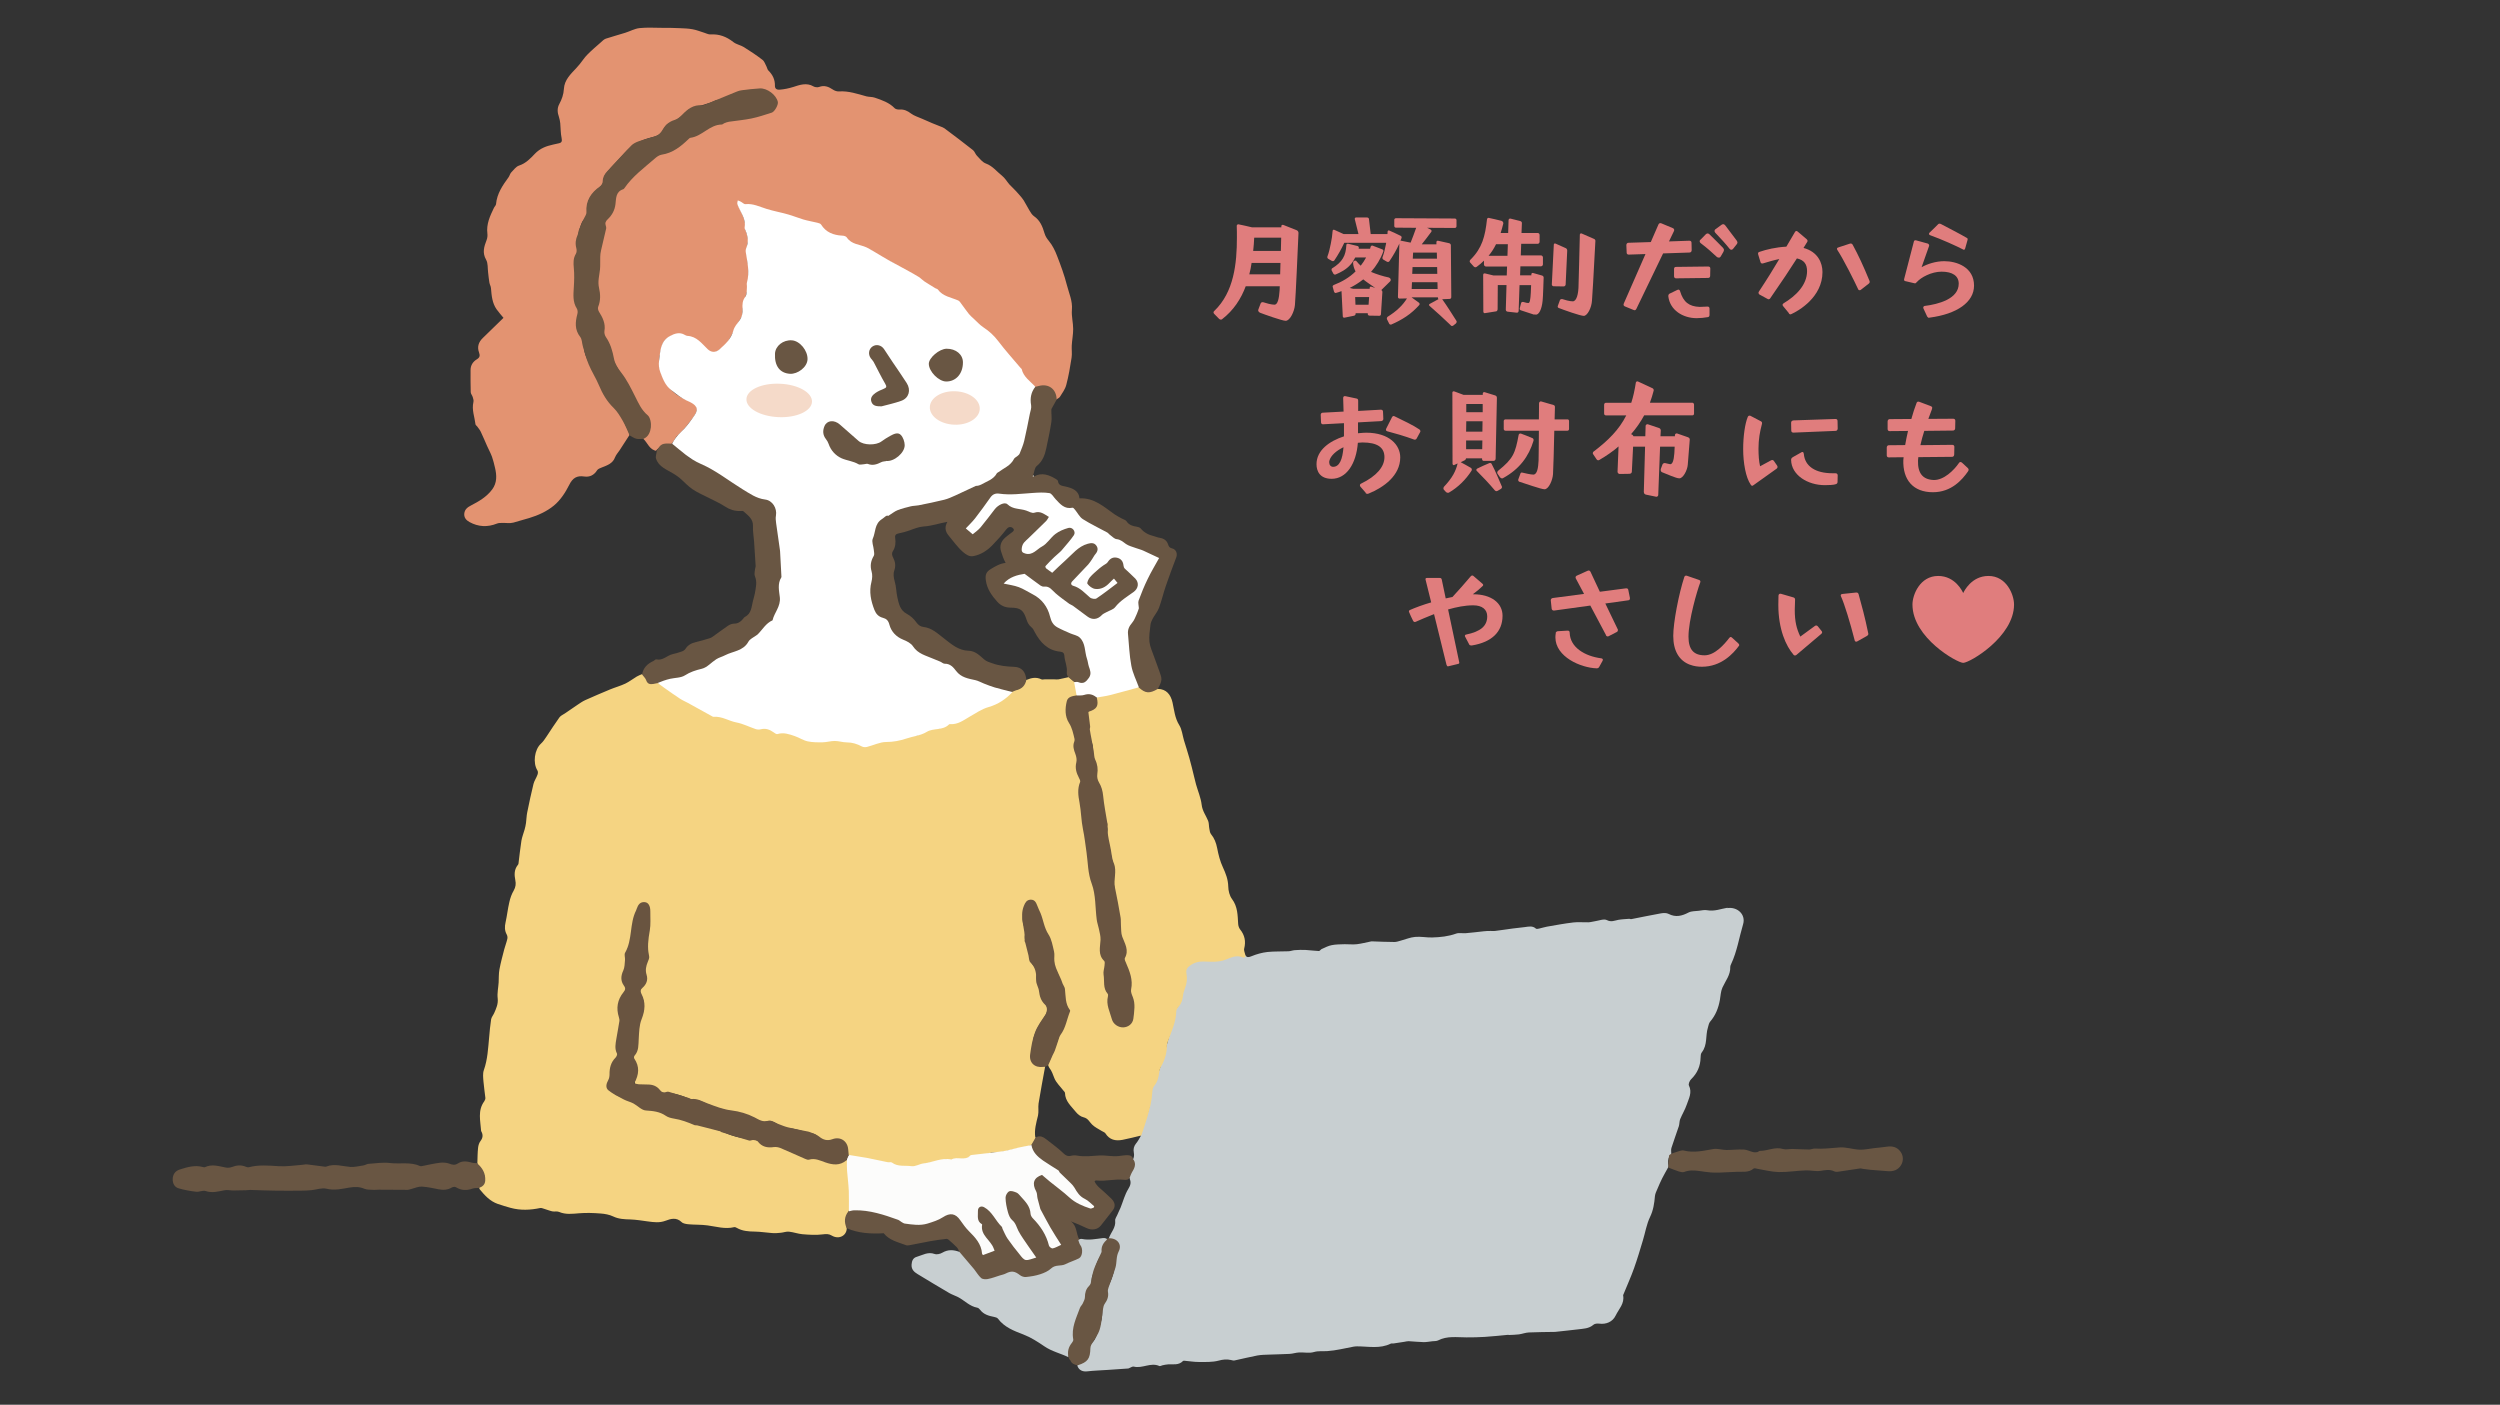 <?xml version="1.0" encoding="UTF-8"?><svg id="_レイヤー_2" xmlns="http://www.w3.org/2000/svg" viewBox="0 0 315 177"><rect x="0" y="0" width="315" height="177" fill="#333333" stroke="none"/><defs><style>.cls-1{fill:none;}.cls-2{fill:#e07d7d;}.cls-3{fill:#695643;}.cls-4{fill:#fcfcfb;}.cls-5{fill:#fff;}.cls-6{fill:#f5d482;}.cls-7{fill:#e39371;}.cls-8{fill:#695440;}.cls-9{fill:#c8cfd1;}.cls-10{fill:#f5dac9;}</style></defs><g id="_x32_507"><rect class="cls-1" width="315" height="177"/><path class="cls-2" d="M158.71,39.36c-.14-.07-.22-.22-.16-.36l.29-.76c.04-.13.16-.18.32-.16.32.11,1.04.31,1.42.31.43,0,.58-.81.65-1.8l.02-.52h-4.29c-.59,1.58-1.53,3.04-2.99,4.16-.05.04-.11.04-.16.04-.07,0-.16-.04-.22-.11l-.58-.59c-.07-.07-.11-.14-.11-.2,0-.09.05-.16.11-.2,2.47-2.38,2.84-5.96,2.84-9.25,0-.5,0-.99-.02-1.46,0-.11.09-.2.2-.2s1.3.29,1.71.38h3.71v-.16c0-.13.14-.18.25-.14l1.69.67c.13.05.22.2.22.34-.11,2.38-.34,7.87-.45,9.09-.07.79-.61,1.98-1.17,1.98-.43,0-2.63-.79-3.29-1.04ZM161.3,34.57l.04-1.44h-3.64c-.07.49-.16.97-.29,1.44h3.89ZM161.39,31.62l.04-1.67h-3.4c-.02.54-.07,1.12-.13,1.67h3.49Z"/><path class="cls-2" d="M182.81,41c-.88-.85-1.78-1.67-2.7-2.47-.07-.07-.07-.18.02-.23.38-.22.74-.41,1.12-.61-.04-.04-.07-.09-.07-.16v-.07h-3.33l.94.68c.09.07.11.2.04.29-.49.54-1.04,1.04-1.64,1.44-.61.41-1.24.74-1.87,1.01-.02.02-.05.02-.09.02-.07,0-.16-.04-.2-.13l-.27-.54s-.02-.07-.02-.11c0-.07.04-.14.09-.2.54-.34,1.04-.7,1.48-1.13.38-.36.7-.76.97-1.19l-.94.02c-.11,0-.2-.09-.2-.2l.18-6.73c-.36.79-.77,1.51-1.26,2.23-.07.09-.2.11-.31.05l-.43-.25c-.11-.05-.16-.18-.13-.29.2-.52.32-1.08.43-1.62l.04-.22h-5.28c-.36.77-.77,1.51-1.26,2.23-.07.09-.2.11-.31.05l-.43-.25c-.11-.05-.16-.18-.13-.29.2-.52.32-1.08.43-1.62.11-.54.2-1.1.23-1.62,0-.11.11-.18.2-.14.4.18.79.36,1.19.54h1.87l-.47-1.89v-.04c0-.09.07-.16.16-.16h1.4c.13,0,.22.09.23.2l.22,1.89h2.11l.02-.31c0-.11.11-.18.2-.14.49.22.97.43,1.44.67.11.05.16.18.11.29l-.13.32h.04l1.24.25c.23-.61.49-1.24.7-1.87l-2.56-.02c-.11,0-.2-.09-.2-.2v-.79c0-.11.09-.2.22-.2l7.4.04c.13,0,.22.09.22.2v.77c0,.13-.09.22-.22.22l-3.49-.02.47.23c.09.05.13.18.07.27-.4.54-.79,1.06-1.21,1.58h1.85v-.29c0-.11.11-.18.2-.16l1.4.31c.13.04.22.13.22.25l.05,6.14v.41c0,.13-.09.22-.2.22l-.94.04c.63.88,1.21,1.82,1.8,2.74.02.04.02.07.02.11,0,.07-.04.14-.09.2l-.34.27c-.05.04-.11.05-.16.05s-.11-.02-.16-.07ZM167.9,33.78c.58-.36,1.04-.77,1.31-1.24.29-.47.4-1.04.43-1.67,0-.11.11-.18.22-.16.4.09.79.18,1.19.29.11.02.18.14.16.25l-.02.09h1.44l.07-.25c.04-.11.14-.18.25-.14l1.22.47c.11.04.16.16.13.25-.34.95-.88,1.84-1.55,2.59.68.29,1.53.56,2.23.7.09.02.2.11.23.2.02.04.02.07.02.11,0,.07-.02.13-.07.18-.38.38-.74.74-1.12,1.1.09.05.14.14.14.25l-.18,2.79c0,.11-.09.2-.2.2l-1.24-.02c-.13,0-.22-.09-.22-.2v-.11h-1.53v.07c0,.13-.09.22-.2.25l-1.22.25h-.04c-.09,0-.16-.09-.16-.18l-.16-3.17c-.22.09-.45.16-.67.22-.02,0-.04.02-.07.02-.09,0-.16-.07-.2-.16l-.16-.58-.02-.07c0-.09.05-.16.14-.2,1.04-.4,1.98-.95,2.75-1.71-.2-.38-.31-.79-.31-1.1,0-.13.09-.23.2-.25l.07-.02c.07,0,.16.05.2.13.14.18.32.36.49.52.25-.32.49-.68.68-1.04h-1.37c-.16.32-.36.65-.61.92-.54.61-1.22.95-1.85,1.22-.04.02-.05.02-.09.02-.09,0-.16-.04-.2-.11l-.22-.41s-.02-.07-.02-.09c0-.09.04-.16.09-.2ZM170.51,36.39h2.07v-.13c0-.11.11-.18.2-.14l.5.16c-.54-.38-1.1-.74-1.51-1.08-.54.43-1.12.79-1.71,1.08l.45.11ZM170.78,38.4h1.66l.07-.97h-1.76l.04.97ZM181.14,36.41l-.02-.85h-3.21l-.04.85h3.26ZM181.1,34.51l-.02-.86h-3.1l-.04.86h3.15ZM181.06,32.59l-.02-.76h-2.99l-.04.76h3.04Z"/><path class="cls-2" d="M193.34,39.66l-1.71-.56c-.11-.04-.18-.11-.13-.31l.16-.61c.04-.13.16-.16.29-.13.47.13.38.11.61.13.2.02.27-.41.32-1.28l.04-.97h-1.46l-.11,3.24c0,.13-.11.25-.23.23l-1.17-.13c-.14-.02-.22-.13-.22-.25l.09-3.1h-1.1l-.02,3.02c0,.14-.07.27-.18.29l-1.44.23h-.02c-.09,0-.16-.09-.16-.22l-.02-4.56c0-.16.04-.27.27-.22l1.03.25h1.67l.04-1.13h-2.66c-.13,0-.25-.11-.25-.25v-.49c-.27.27-.58.54-.9.77-.05.04-.13.07-.18.07-.07,0-.14-.04-.2-.09l-.45-.5c-.05-.05-.07-.11-.07-.16,0-.09.05-.18.11-.22,1.48-1.46,1.84-2.97,2.07-5.06.02-.11.07-.2.2-.2.61.13,1.01.22,1.64.38.14.05.23.2.22.32-.09.41-.22.81-.34,1.21h.95l.05-1.64c0-.09.11-.2.22-.18l1.24.31c.14.04.22.14.22.25l-.05,1.26h2.05c.13,0,.23.11.23.25v.86c0,.13-.11.25-.23.25h-2.09l-.05,1.46h2.54c.13,0,.25.13.25.25v.88c0,.14-.13.25-.25.25h-2.59l-.04,1.13h1.42v-.11c0-.2.16-.2.22-.18l1.13.32c.13.04.2.13.2.27-.02.38-.07,2.43-.13,2.9-.11,1.12-.47,1.76-.85,1.76-.04,0-.14-.04-.18-.05ZM189.94,32.23l.05-1.46h-1.49c-.25.52-.56,1.01-.94,1.46h2.38ZM195.97,30.68l1.3.58c.13.05.2.18.2.31l-.2,4.3c-.02.13-.13.22-.25.22l-1.26-.02c-.13,0-.23-.11-.23-.23l.25-5.01c0-.13.11-.18.2-.14ZM196.83,37.68c.32.11.95.29,1.35.29.45-.02.72-.86.72-2.16.04-1.01.13-5.15.16-6.25,0-.13.14-.18.23-.14l1.53.67c.11.04.2.13.2.25-.27,4.97-.36,6.75-.43,7.53-.05.92-.59,1.93-1.03,1.93s-2.5-.74-3.15-.99c-.13-.04-.16-.16-.13-.25l.27-.74c.04-.09.14-.16.27-.13Z"/><path class="cls-2" d="M204.59,38.26l2.74-6.25-2.12.07c-.14,0-.25-.09-.25-.23l-.04-.97c0-.16.11-.29.25-.29l2.83-.09.97-2.23c.07-.14.2-.2.36-.13l1.46.61c.14.05.2.22.13.36l-.63,1.31,2.57-.09c.16,0,.27.09.27.25l.02.95c0,.16-.11.29-.27.29l-3.33.11-3.37,6.99c-.07.14-.18.22-.34.14l-1.1-.45c-.16-.07-.22-.2-.14-.36ZM210.37,37l.97-.47s.09-.04.13-.04c.09,0,.18.05.22.2.41,1.37,1.13,1.93,2.47,1.98.2,0,.76-.02.97-.04h.04c.16,0,.23.11.23.27v.77c0,.18-.07.27-.23.29-.38.07-.92.13-1.39.13-1.73,0-3.37-1.01-3.57-2.75v-.05c0-.13.05-.23.16-.29ZM211.18,33.63l4.07-.05c.16,0,.25.11.25.25l-.02.94c0,.14-.09.25-.25.25l-4.05.05c-.16,0-.25-.11-.25-.27v-.92c0-.16.09-.25.25-.25ZM214.26,30.21l.68-.7c.07-.05.13-.09.18-.09h.05c.11,0,.18.05.23.11.79.76,1.03,1.03,1.71,1.71.05.07.09.14.11.22v.05c0,.05-.04.13-.07.22l-.34.59c-.05.07-.13.14-.2.14-.09,0-.22-.02-.27-.07-.49-.47-1.3-1.19-2.05-1.75-.07-.05-.13-.14-.13-.22v-.04c0-.07.04-.14.09-.18ZM216.13,28.9l.79-.58c.07-.05.14-.07.2-.07.11,0,.2.07.27.16.65.85.86,1.13,1.44,1.91.05.09.09.16.09.23,0,.09-.04.16-.11.25l-.43.54c-.05.07-.14.13-.23.13s-.18-.05-.23-.13c-.38-.49-1.13-1.33-1.8-2.02-.05-.05-.09-.14-.09-.22s.04-.16.11-.22Z"/><path class="cls-2" d="M225.41,39.47l-.74-.9c-.04-.05-.07-.11-.07-.16,0-.07.05-.14.14-.2,1.51-.9,2.95-2.29,2.95-4.05,0-.88-.38-1.4-1.28-1.6-.97,1.53-1.82,2.79-3.35,5.01-.05.09-.14.14-.22.14-.05,0-.09-.02-.14-.05l-.99-.54c-.09-.05-.14-.14-.14-.22,0-.05.02-.11.05-.16,1.1-1.66,1.84-2.88,2.57-4.1-.65.13-1.37.34-2.02.54-.04.02-.09.02-.13.02-.11,0-.18-.05-.22-.18l-.29-.95s-.02-.07-.02-.11c0-.13.07-.2.2-.23.83-.29,2.05-.58,3.37-.65l1.08-1.84c.05-.09.11-.14.18-.14.05,0,.13.04.18.09l1.12.95c.07.07.11.13.11.2,0,.04,0,.09-.04.14l-.47.76c1.85.49,2.39,1.93,2.39,3.04,0,3.17-3.01,4.88-3.91,5.29-.05.02-.09.04-.14.04-.07,0-.14-.04-.2-.13ZM231.64,31.17l1.44-.47s.07-.02.11-.02c.09,0,.18.05.25.16.72,1.33,1.33,2.63,2.12,4.56.02.04.02.09.02.13,0,.09-.04.16-.13.22l-.99.77c-.05.04-.11.05-.16.05-.07,0-.14-.04-.18-.14-.43-.94-1.82-3.73-2.61-4.93-.04-.05-.05-.11-.05-.16,0-.07.05-.14.18-.16Z"/><path class="cls-2" d="M242.84,39.92l-.49-1.06s-.02-.05-.02-.09c0-.09.05-.2.18-.22,1.73-.22,4.29-.88,4.29-2.81,0-.97-.77-1.51-2.16-1.51-1.28,0-2.59.72-3.11,1.3-.13.14-.16.2-.32.16l-1.15-.27c-.13-.04-.18-.11-.13-.29l1.21-4.66c.02-.16.13-.23.31-.18l1.48.41s.2.11.13.31l-.94,2.66c.72-.41,1.8-.76,2.86-.76,1.55,0,3.75.74,3.75,3.08,0,2.09-2.16,3.58-5.58,4.03-.04,0-.09.02-.11.02-.09,0-.14-.05-.18-.13ZM243.13,29.31c.4-.36.76-.76,1.08-1.06.05-.05.11-.07.16-.07.07,0,.14.02.23.07.59.31,2.47,1.28,3.19,1.71.09.05.16.09.13.25l-.31,1.1c-.04.11-.11.22-.23.14-.86-.45-2.74-1.3-4.2-1.82-.09-.04-.13-.09-.13-.16,0-.05.04-.11.07-.16Z"/><path class="cls-2" d="M172.09,62.1l-.67-.77c-.05-.05-.07-.13-.07-.18,0-.09.05-.18.16-.22,1.93-.94,2.93-2.11,2.93-3.33s-.88-1.85-2.77-1.85c-.18,0-.38.02-.58.04-.2,2.65-1.44,4.54-3.3,4.54-1.51,0-1.91-.99-1.91-1.84,0-1.76,1.64-2.92,3.46-3.51v-1.66l-2.63.14h-.04c-.13,0-.22-.11-.22-.25l-.04-.94c0-.16.11-.27.25-.27l2.63-.14-.05-1.67v-.04c0-.18.11-.27.29-.23l1.37.29c.16.02.23.11.23.29v1.28l2.86-.16c.16,0,.27.09.27.25l.04.92c0,.14-.11.25-.27.27l-2.92.16v1.37c.2-.02.4-.04.59-.05.14,0,.29-.02.43-.02,2.93,0,4.3,1.55,4.3,3.11,0,2.29-2.07,3.78-3.98,4.56-.05.02-.11.04-.16.04-.09,0-.16-.04-.23-.11ZM167.97,58.82c.81,0,1.19-.94,1.31-2.47-.9.43-1.62,1.06-1.78,1.71-.02.07-.02.13-.02.2,0,.32.2.56.49.56ZM174.67,53.99l.72-1.42c.07-.14.2-.2.34-.11,1.12.56,2.29,1.08,3.13,1.66.07.05.11.13.11.2,0,.04,0,.09-.04.14l-.43.79c-.07.14-.22.18-.34.13-1.1-.41-2.48-.81-3.37-1.04-.11-.04-.16-.09-.16-.18,0-.05,0-.11.04-.16Z"/><path class="cls-2" d="M181.95,61.32c.43-.45.88-1.01,1.17-1.53.25-.45.43-.9.54-1.4l-.43.2s-.04.02-.05.02c-.07,0-.16-.07-.16-.18l-.02-8.97c0-.14.14-.18.25-.14l1.15.43h2.43v-.16c0-.11.11-.22.22-.18l1.33.41c.14.04.23.14.23.31l-.16,7.67c0,.14-.11.25-.23.27h-1.3c-.11,0-.18-.13-.18-.23v-.09h-2.02c-.02.13-.09.22-.22.27l-.45.22c.49.27.79.41,1.3.72.09.07.14.22.07.34-.72,1.13-1.73,2.12-2.86,2.77-.05.02-.09.02-.14.02-.07,0-.16-.04-.22-.09l-.29-.32s-.04-.07-.04-.13c0-.07.02-.16.07-.22ZM186.78,54.39l.02-1.31h-2.05l-.02,1.31h2.05ZM186.76,56.6l.02-1.1h-2.05v1.1h2.03ZM186.82,51.94v-1.04h-2.07v1.04h2.07ZM186.11,59.05c.5-.25,1.04-.49,1.55-.7.04-.02.05-.02.09-.02.07,0,.16.04.2.13.49.92.86,1.87,1.28,2.83.02.02.02.05.02.09,0,.07-.04.16-.13.22l-.43.25s-.09.04-.13.04c-.07,0-.14-.04-.2-.09-.72-.86-1.51-1.69-2.3-2.48-.04-.04-.04-.07-.04-.11,0-.05.02-.13.09-.14ZM188.76,59.32c1.91-1.53,2.16-2.2,2.59-4.52.04-.14.16-.22.31-.16.13.05,1.08.4,1.42.56.13.04.18.2.14.34-.59,1.96-1.75,3.56-3.83,4.7-.04.02-.07.04-.13.04-.07,0-.16-.04-.25-.13l-.31-.45c-.04-.05-.05-.11-.05-.16,0-.07.04-.16.11-.22ZM191.44,60.71c-.09-.05-.18-.18-.14-.29l.27-.74c.05-.13.13-.16.25-.13.32.07,1.03.25,1.39.25.47-.02.61-.83.65-1.78.02-.32.02-2.03.04-3.75h-4.2c-.13,0-.23-.09-.23-.22v-.99c0-.14.11-.22.23-.22h4.2l.02-2.03c0-.14.14-.27.27-.23l1.55.45c.18.05.18.18.18.32l-.04,1.49h1.62c.11,0,.2.07.2.22v.99c0,.13-.09.22-.2.22h-1.66c-.05,2.23-.11,4.7-.16,5.47-.05.76-.54,1.89-1.06,1.91-.41,0-2.5-.74-3.17-.95Z"/><path class="cls-2" d="M207.12,62.01l.16-5.73h-1.51l-.16,3.17c0,.14-.14.25-.31.25l-1.22.02c-.14,0-.27-.14-.27-.27l.13-3.2c-.7.61-1.51,1.17-2.43,1.71-.04.02-.09.04-.13.04-.09,0-.14-.04-.2-.11l-.45-.67s-.04-.07-.04-.11c0-.09.04-.18.13-.23,1.82-1.39,3.17-2.72,4.09-4.54h-2.56c-.13,0-.23-.09-.23-.22v-1.12c0-.14.09-.25.23-.25h3.19c.25-.76.43-1.6.58-2.56.02-.11.16-.16.25-.13l1.85.86c.11.05.18.2.14.31-.13.5-.29,1.03-.47,1.51h5.33c.13,0,.23.11.23.25v1.12c0,.11-.07.22-.18.22h-6.1c-.45.83-.99,1.62-1.66,2.38l.13.04c.09.05.14.13.18.22h1.49l.04-1.31c0-.13.13-.23.29-.2l1.4.47c.13.04.22.16.22.32l-.04.72h1.82v-.13c0-.16.14-.27.29-.22l1.35.47c.14.05.25.16.23.32l-.25,3.15c-.05.68-.58,1.71-1.06,1.71-.43,0-1.6-.56-2.18-.77-.14-.05-.2-.23-.16-.41l.22-.58c.05-.14.23-.18.34-.16.25.05.56.14.63.14.27,0,.45-.41.52-1.4l.04-.81h-1.84l-.23,6.09c0,.13-.13.23-.25.22l-1.31-.27c-.14-.04-.25-.14-.25-.31Z"/><path class="cls-2" d="M220.58,61.05c-.61-.88-.94-2.72-.94-4.45,0-1.6.22-3.21.58-4.07.05-.11.13-.16.23-.16.04,0,.09,0,.14.04l1.28.67c.14.07.18.18.13.36-.25.94-.43,1.91-.43,3.1,0,.79.05,1.57.2,2.21l1.37-.74c.07-.04.13-.05.18-.05.07,0,.14.04.2.13l.4.58c.04.05.05.13.05.18,0,.07-.04.14-.11.2l-2.93,2.09c-.05.05-.11.07-.16.07-.07,0-.13-.07-.18-.14ZM225.95,52.97l5.33-.18c.16,0,.25.09.25.25l.02.94c0,.18-.11.31-.25.31l-5.33.22c-.16,0-.27-.09-.27-.25l-.02-.99c0-.16.11-.29.27-.29ZM225.88,57.61l1.08-.61c.05-.04.11-.05.16-.05.09,0,.14.09.16.23.13,1.57,1.46,2.45,3.62,2.45h.36c.18,0,.29.09.29.27l-.02.83c0,.14-.07.22-.2.27-.22.11-.99.13-1.4.13-2.18,0-4.21-1.28-4.25-3.17,0-.14.05-.27.2-.34Z"/><path class="cls-2" d="M239.83,57.92l.02-.31-1.87.02c-.14,0-.25-.09-.25-.25v-.99c0-.16.11-.29.25-.29l2.07-.02c.09-.56.22-1.17.36-1.78l-2.32.02c-.14,0-.25-.09-.25-.25v-.97c0-.16.11-.29.25-.29l2.74-.02c.2-.7.41-1.39.65-2,.05-.16.16-.23.36-.16l1.48.56c.09.04.14.11.14.2,0,.05-.02.11-.04.18-.11.29-.27.7-.45,1.21l3.13-.02c.16,0,.27.09.27.25l-.02.97c0,.14-.11.27-.27.27l-3.62.04c-.18.58-.36,1.19-.49,1.8l4.03-.04c.14,0,.25.09.25.25l-.02.97c0,.16-.11.29-.25.29l-4.27.04-.04.43c-.05,1.58.59,2.39,1.96,2.45,1.28.04,2.56-1.21,3.21-2.16.04-.07.11-.11.18-.11s.14.04.22.11l.7.65c.07.07.11.14.11.22s-.04.14-.09.22c-.72,1.03-2.07,2.61-4.41,2.61-2.47,0-3.82-1.53-3.73-4.09Z"/><path class="cls-2" d="M182.26,83.77l-1.57-6.39c-.85.32-1.62.67-2.25.94-.05.04-.13.05-.18.05-.09,0-.16-.05-.2-.13-.2-.41-.38-.76-.5-1.08-.02-.05-.04-.09-.04-.13,0-.07.04-.13.11-.16.72-.32,1.67-.67,2.7-.97l-.7-2.83s-.02-.07-.02-.09c0-.11.07-.16.2-.16h1.58c.16,0,.23.05.27.2l.5,2.38.85-.18c.72-.77,1.62-1.8,2.27-2.57.07-.09.14-.14.22-.14.05,0,.09.02.14.05l1.15.99c.07.05.09.11.09.16s-.02.09-.07.13c-.32.32-.74.67-1.24,1.04h.09c2.23,0,3.66,1.1,3.66,2.7,0,2-1.31,3.33-3.87,3.75h-.07c-.13,0-.22-.04-.25-.11l-.52-.99s-.04-.07-.04-.11c0-.07.05-.14.14-.16,1.84-.38,2.68-1.08,2.68-2.3,0-.86-.63-1.39-1.76-1.39-1.04,0-2.12.22-3.17.52l1.39,6.59c.02.05.02.09.02.11,0,.09-.04.14-.14.16l-1.19.29s-.05.02-.09.02c-.11,0-.14-.07-.18-.18Z"/><path class="cls-2" d="M202.36,80.03l-1.98-3.73-4.56.63h-.04c-.14,0-.25-.09-.27-.23l-.11-1.04v-.04c0-.14.11-.25.25-.27l3.94-.52-1.03-1.93c-.02-.05-.04-.09-.04-.14,0-.09.05-.18.16-.23l1.35-.61s.09-.04.13-.04c.11,0,.2.07.25.18l1.17,2.5,3.29-.43h.05c.13,0,.22.05.25.22l.2.99v.07c0,.13-.07.22-.22.23l-2.88.4c.47.99.97,2.03,1.55,3.22.04.05.04.09.04.14,0,.09-.05.18-.14.23l-1.01.52c-.05.04-.11.04-.14.04-.09,0-.18-.05-.23-.16ZM196.01,79.76c.04-.14.16-.23.31-.23l1.19-.07h.04c.16,0,.23.11.23.27.05,1.82,1.87,2.94,3.98,3.22.13.02.2.09.2.18,0,.05-.02.11-.05.16l-.41.74c-.07.13-.18.18-.32.18-2.03-.07-5.2-1.46-5.2-3.91,0-.18.02-.36.05-.54Z"/><path class="cls-2" d="M212.97,83.77c-1.39-.5-2.14-1.76-2.14-3.64,0-1.71.7-5.31,1.39-7.42.05-.16.18-.22.34-.16l1.51.52c.16.05.22.18.16.32-.4,1.06-1.48,4.75-1.48,6.84,0,1.6.65,2.34,2.03,2.34,1.28,0,2.48-1.37,3.1-2.18.07-.09.13-.13.18-.13s.11.02.18.09l.77.7c.14.13.16.23.11.31-.74,1.01-2.25,2.65-4.68,2.65-.5,0-1.01-.07-1.48-.25Z"/><path class="cls-2" d="M225.98,82.49c-.94-1.08-1.91-3.19-1.91-6.28,0-.36.02-.77.02-1.17.02-.18.14-.27.32-.22l1.55.45c.13.04.22.11.22.29,0,.47-.04.88-.04,1.28,0,1.49.23,2.38.7,3.37l1.85-1.35c.05-.04.11-.05.16-.05.07,0,.14.04.2.11l.47.59c.05.05.07.11.07.16,0,.07-.04.14-.11.2l-3.13,2.65c-.05.05-.13.07-.18.07-.07,0-.14-.02-.2-.09ZM232.15,74.84l1.71-.18h.05c.13,0,.22.05.27.2.4,1.46.79,2.83,1.21,4.9,0,.04.02.07.02.11,0,.11-.05.18-.16.25l-1.21.68c-.05.04-.11.05-.16.05-.11,0-.18-.07-.2-.2-.56-2.2-1.28-4.56-1.71-5.49-.02-.05-.04-.09-.04-.14,0-.11.07-.16.22-.18Z"/><path class="cls-2" d="M240.97,76.17c0-1.22.94-3.6,3.24-3.6,2.14,0,3.06,1.93,3.15,2.16.11-.23,1.04-2.16,3.19-2.16,2.29,0,3.22,2.38,3.22,3.6,0,4.07-5.58,7.35-6.41,7.35-.74,0-6.39-3.15-6.39-7.35Z"/><path class="cls-9" d="M217.69,114.37c-.85.14-1.68.49-2.58.32-.34-.07-.72.03-1.08.07-.42.05-.9.03-1.26.21-.84.44-1.63.65-2.53.18-.26-.14-.64-.12-.95-.07-1.25.22-2.5.49-3.75.73-.09.02-.19-.05-.28-.04-.45.04-.9.05-1.35.13-.48.09-.89.32-1.45.03-.37-.19-.98.07-1.47.14-.28.04-.56.13-.84.14-.64.02-1.29-.06-1.92.02-1.11.13-2.22.34-3.32.53-.33.06-.65.17-.98.24-.13.03-.33.08-.41,0-.42-.38-.9-.25-1.37-.19-.51.06-1.03.11-1.54.18-.75.1-1.5.22-2.25.31-.17.02-.34,0-.51,0-.3,0-.6,0-.89.04-.75.08-1.5.18-2.26.24-.41.04-.85-.08-1.22.05-.99.36-2,.46-3.03.49-.72.02-1.44-.14-2.15-.07-.61.05-1.2.31-1.81.47-.27.07-.54.18-.81.17-.94,0-1.88-.05-2.82-.08-.04,0-.08,0-.11.01-.6.12-1.19.28-1.79.35-.51.06-1.02-.01-1.53,0-.55.02-1.11.01-1.64.12-.43.08-.84.3-1.25.48-.13.06-.24.26-.36.26-.57-.02-1.14-.11-1.71-.14-.44-.02-.89,0-1.34.03-.26.02-.52.13-.78.14-.88.04-1.78,0-2.65.09-.69.08-1.38.27-2.03.54-.35.14-.55.18-.76-.13-.18.04-.4.16-.55.11-.45-.17-.84-.13-1.3.05-.65.26-1.36.42-2.06.51-.6.08-1.23.02-1.84,0-.79-.02-1.27.5-1.77.98-.09.08-.11.3-.08.43.19.71.14,1.4-.13,2.08-.34.85-.26,1.85-.99,2.57-.14.13-.11.43-.17.65-.22.88-.43,1.77-.65,2.65-.16.62-.35,1.23-.52,1.85-.14.51-.26,1.03-.42,1.54-.19.6-.4,1.19-.6,1.78-.1.29-.1.64-.28.85-.43.53-.51,1.12-.56,1.77-.04.62-.14,1.25-.31,1.85-.23.82-.55,1.62-.81,2.43-.07.22-.09.45-.13.67-.19.33-.36.66-.61.96-.26.32-.36.71-.27,1.13.06.31.03.61-.11.89.22.67,0,1.25-.35,1.81-.09.15-.15.32-.17.5.04-.01.08-.03.12-.04,0,.06-.02.12,0,.17.2.47.08.82-.2,1.28-.43.7-.64,1.53-.95,2.31-.13.31-.29.61-.42.93-.1.24-.3.5-.27.73.1.89-.55,1.48-.8,2.22,0,.03,0,.06,0,.09,1.03.23,1.45.8,1.1,1.63-.22.51-.28,1.02-.33,1.56-.08,1.02-.41,1.98-.89,2.88-.1.2-.17.39-.13.61.12.55-.07,1.02-.38,1.46-.16.23-.25.47-.22.76.12.93-.19,1.79-.49,2.64-.18.51-.3,1.09-.72,1.49-.33.32-.48.69-.44,1.14.06.77-.38,1.2-1.02,1.51-.16.08-.4.05-.45.29.19.56.66.78,1.25.71.84-.1,1.7-.12,2.55-.18.87-.06,1.75-.12,2.62-.18.07,0,.14-.07.21-.09.16-.06.34-.19.48-.15,1.08.28,2.14-.57,3.23-.07.09.04.25-.06.38-.09.24-.05.48-.11.73-.12.64-.03,1.32.13,1.85-.41.04-.04.11-.06.16-.05.61.05,1.23.16,1.84.16.84,0,1.71.04,2.5-.17.55-.15,1.03-.2,1.55-.08.15.03.31.09.45.06.96-.2,1.92-.45,2.89-.63.5-.09,1.02-.09,1.52-.11.85-.04,1.7-.04,2.54-.09.4-.02.79-.16,1.19-.18.62-.03,1.29.12,1.86-.05.59-.17,1.13-.08,1.69-.12,1.11-.07,2.21-.36,3.31-.56.14-.03.29-.03.44-.04,1.43,0,2.88.34,4.25-.34.09-.05.22,0,.33-.02.46-.07.92-.14,1.38-.21.18-.03.35-.08.53-.08.64.03,1.28.11,1.92.12.36,0,.72-.07,1.08-.11.25-.03.52,0,.73-.11,1.15-.59,2.36-.38,3.57-.38.77,0,1.53-.01,2.3-.06.98-.06,1.95-.17,2.93-.26.06,0,.11.02.17.02.41-.02.83-.03,1.23-.08.41-.06.82-.22,1.23-.24,1.08-.05,2.16-.05,3.24-.07.02,0,.04,0,.06,0,.97-.11,1.94-.2,2.9-.32.67-.09,1.37-.08,1.94-.58.16-.15.5-.17.75-.14.83.11,1.66-.21,2.05-1.02.4-.83,1.14-1.51.94-2.55,0-.05.04-.11.06-.16.44-1.09.93-2.16,1.32-3.26.41-1.15.76-2.33,1.11-3.5.3-.98.46-2.03.9-2.94.42-.87.54-1.73.62-2.65.03-.32.2-.62.32-.92.19-.45.38-.9.6-1.33.22-.44.48-.87.71-1.3.13-.18.05-.36.03-.55-.04-.45.05-.86.4-1.19,0-.26-.06-.54.02-.78.29-.92.63-1.82.93-2.73.09-.29.06-.62.17-.89.25-.61.61-1.19.82-1.81.26-.78.72-1.54.28-2.43-.09-.18.09-.61.28-.79.77-.75,1.17-1.64,1.19-2.72,0-.22.02-.5.15-.66.74-.93.45-2.1.77-3.12.08-.26.12-.57.29-.76.68-.79,1.04-1.71,1.22-2.72.09-.52.11-1.09.32-1.56.39-.86,1.03-1.6.99-2.62,0-.11.05-.23.1-.33.76-1.61,1.02-3.37,1.52-5.05.36-1.22-.73-2.22-2-2.02Z"/><path class="cls-6" d="M156.92,120.35c-.06-.28-.22-.59-.15-.84.23-.91.06-1.69-.52-2.41-.14-.18-.22-.44-.24-.67-.07-1.1-.05-2.19-.78-3.16-.31-.41-.46-1.04-.47-1.58-.02-.88-.31-1.62-.67-2.4-.36-.76-.57-1.61-.73-2.44-.13-.66-.35-1.24-.78-1.76-.14-.18-.16-.46-.21-.71-.06-.31-.03-.65-.14-.94-.27-.68-.73-1.24-.82-2.04-.1-.87-.47-1.71-.71-2.57-.09-.33-.16-.66-.25-1-.19-.77-.37-1.54-.59-2.31-.21-.75-.45-1.49-.68-2.24-.19-.64-.25-1.37-.59-1.91-.56-.89-.64-1.9-.85-2.85-.23-1.02-.79-1.7-1.85-1.72-.09-.04-.19-.03-.27.02-.7.46-1.33.29-1.92-.21-.07-.06-.16-.09-.26-.09-.51.13-1.07.08-1.56.31-.78.37-1.63.47-2.46.61-.45.07-.96.01-1.29.45.09.73,0,1.35-.82,1.62-.21.07-.23.28-.25.48-.07.87.15,1.71.16,2.57,0,.25.07.5.21.71.27.43.33.9.24,1.39-.07.38-.03.73.17,1.06.33.56.39,1.16.28,1.78-.05.29-.11.6.07.84.51.72.63,1.53.75,2.38.16,1.17.16,2.38.57,3.51.08.22.04.46,0,.69-.04.23-.11.48-.02.69.38.84.38,1.76.61,2.63.17.65.45,1.31.31,1.98-.18.82.02,1.6.09,2.4.13,1.48.81,2.89.54,4.42-.06.33.05.69.21,1,.16.31.3.62.44.94.2.46.25.94.05,1.4-.18.41-.06.75.11,1.15.41.99.85,1.99.57,3.11-.07.28,0,.54.12.78.41.88.29,1.81.21,2.73-.05.62-.49,1.02-1.02,1.11-.53.09-1.12-.14-1.34-.69-.31-.77-.7-1.55-.63-2.43.03-.4.02-.8-.14-1.19-.42-1.02-.49-2.08-.29-3.16.07-.36.07-.69-.16-.98-.41-.5-.48-1.07-.36-1.69.17-.83.18-1.64-.28-2.4-.11-.18-.13-.4-.13-.62,0-1.31-.33-2.59-.41-3.89-.04-.67-.46-1.23-.57-1.86-.18-1.05-.32-2.14-.36-3.2-.03-.82-.08-1.59-.35-2.36-.05-.14-.1-.3-.08-.45.17-1.29-.53-2.46-.53-3.75,0-.53-.11-1.06.06-1.58.14-.42.12-.82-.1-1.22-.29-.52-.39-1.08-.26-1.67.1-.44.05-.88-.15-1.3-.19-.41-.24-.83-.14-1.29.15-.75-.05-1.49-.42-2.11-.31-.52-.49-1-.54-1.6-.13-1.52-.15-1.51,1.17-2.16.11-.62.07-1.21-.29-1.75-.31-.15-.5-.45-.78-.63,0,.01,0,.03,0,.04-.43.09-.85.2-1.28.28-.16.03-.34,0-.51,0-.42,0-.83,0-1.25,0-.13,0-.28.05-.39,0-.64-.32-1.26-.2-1.88.07,0,0-.01-.02-.02-.03-.3.64-.68,1.2-1.47,1.31-.11.02-.21.09-.31.15-.23.14-.45.31-.62.51-.49.58-1.14.9-1.85,1.12-.94.29-1.88.71-2.63,1.27-1.18.89-2.7.87-3.86,1.69-.11.07-.26.05-.4.05-.77,0-1.48.22-2.11.66-.18.12-.36.25-.58.24-.72-.03-1.35.24-2.01.47-.38.14-.8.24-1.19.19-.82-.11-1.55.08-2.3.39-.57.24-1.12.32-1.75-.03-.83-.46-1.83-.36-2.75-.54-.07-.01-.16,0-.23.02-1.12.43-2.25.05-3.37.06-.21,0-.41-.1-.6-.2-.98-.51-1.99-.91-3.13-.76-.27.04-.48-.08-.69-.22-.43-.3-.9-.46-1.42-.36-.42.08-.8,0-1.18-.16-1.3-.57-2.69-.88-4.04-1.3-.66-.2-1.31-.33-1.87-.76-.11-.08-.24-.16-.37-.17-.71-.02-1.21-.46-1.73-.85-.31-.23-.65-.4-1.01-.55-.8-.32-1.5-.78-2.07-1.43-.22-.25-.48-.44-.81-.53-.11-.03-.23-.03-.34,0-.54.18-.92.04-1.15-.5-.1-.22-.27-.41-.53-.49-.24.1-.49.19-.71.32-.49.29-.94.65-1.44.89-.61.29-1.28.47-1.91.73-1.06.44-2.11.89-3.16,1.36-.34.16-.66.38-.97.59-.53.35-1.06.72-1.58,1.08-.24.16-.53.28-.69.5-.57.79-1.09,1.61-1.63,2.42-.21.31-.42.64-.7.89-.82.75-1.04,2.44-.44,3.38.09.13.07.39,0,.55-.14.39-.4.75-.5,1.15-.29,1.19-.55,2.39-.79,3.59-.09.43-.09.87-.15,1.31-.04.29-.1.57-.18.85-.13.47-.32.92-.4,1.4-.15.96-.25,1.93-.37,2.89,0,.07-.06.14-.11.2-.44.57-.42,1.22-.29,1.87.1.47.05.88-.2,1.32-.26.44-.44.95-.55,1.45-.2.85-.29,1.72-.48,2.57-.12.53-.12,1.02.14,1.5.09.15.13.38.09.55-.1.45-.27.88-.39,1.32-.22.85-.45,1.69-.61,2.55-.1.54-.07,1.1-.1,1.64-.04.67-.2,1.34-.12,2,.08.7-.18,1.26-.44,1.85-.12.28-.35.53-.39.81-.12.76-.18,1.52-.25,2.29-.13,1.37-.19,2.75-.66,4.08-.16.44-.09.98-.05,1.47.05.68.17,1.36.24,2.05.01.13-.06.3-.14.42-.86,1.17-.48,2.47-.4,3.73,0,.02.01.04.02.05.24.43.22.81-.09,1.22-.18.23-.28.56-.31.85-.07.64-.07,1.29-.09,1.93.03.27.25.42.39.61.72,1.04.69,1.58-.17,2.47.03.09.04.2.1.26.62.76,1.28,1.47,2.24,1.81.54.19,1.08.35,1.63.5,1.24.34,2.48.28,3.72.02.15-.03.32.04.47.09.35.1.7.25,1.06.33.28.06.6-.04.85.07.84.36,1.68.24,2.55.17.89-.07,1.79-.04,2.68.03.54.04,1.11.14,1.59.37.71.34,1.43.36,2.18.38.74.03,1.47.15,2.2.25.74.1,1.45.2,2.2-.08.66-.25,1.38-.48,2.04.16.2.2.59.25.9.28.79.07,1.59.03,2.37.14,1.12.15,2.21.5,3.36.22.1-.02.23.03.32.09.71.41,1.48.46,2.28.47.74.01,1.48.14,2.22.19.34.02.69,0,1.03-.04.36-.03.72-.18,1.06-.14.57.06,1.12.27,1.68.32.85.07,1.73.13,2.57.02.43-.06.77-.07,1.13.15.94.56,1.93-.03,1.89-.97-.13-.78-.03-1.54.33-2.25.2-2.09.06-4.17-.27-6.24-.27-.2-.47.02-.67.12-.23.11-.44.26-.7.21-.49-.09-.99-.11-1.47-.29-.61-.23-1.22-.47-1.91-.31-.23.05-.46-.04-.67-.15-.92-.48-1.95-.71-2.84-1.25-.32-.2-.67-.24-1.05-.19-.44.06-.94.16-1.28-.17-.56-.54-1.16-.63-1.93-.7-.95-.09-1.97-.34-2.86-.75-.93-.43-1.95-.57-2.86-1.03-.17-.08-.38-.09-.57-.08-.5.02-.95-.11-1.34-.43-.22-.18-.49-.19-.76-.23-.95-.13-1.86-.44-2.67-.95-.3-.19-.56-.31-.91-.21-.54.15-1.02,0-1.47-.31-.4-.27-.8-.54-1.2-.8-.18-.12-.35-.27-.57-.27-.72,0-1.27-.41-1.83-.78-.64-.42-.76-.84-.41-1.51.12-.23.21-.45.17-.71-.09-.79.13-1.48.68-2.07.18-.19.32-.41.22-.67-.27-.73-.09-1.43.02-2.16.12-.79.42-1.59.23-2.39-.27-1.12-.18-2.14.55-3.05.29-.36.29-.67.04-1.04-.3-.44-.39-.96-.14-1.43.32-.59.36-1.21.33-1.85-.03-.54.07-1.03.35-1.49.27-.44.35-.92.35-1.43,0-1.26.48-2.4.9-3.55.12-.33.4-.54.78-.46.35.07.53.35.52.68-.03,1.28.21,2.58-.23,3.83-.15.41-.1.84.02,1.25.17.58.14,1.14-.1,1.69-.21.49-.28.99-.11,1.52.16.53.03,1.01-.35,1.38-.39.38-.43.75-.19,1.24.4.79.45,1.66.08,2.46-.35.76-.52,1.51-.5,2.34,0,.3-.02.61-.03.92-.02.52-.02,1.05-.34,1.5-.26.36-.27.68-.05,1.06.31.55.39,1.15.21,1.78-.35,1.25-.35,1.25.96,1.25.06,0,.12,0,.17,0,.69-.05,1.29.14,1.76.67.22.24.49.3.83.3.94,0,1.85.25,2.71.63.29.13.56.26.87.24.46-.02.85.16,1.26.36,1.04.49,2.13.82,3.27,1.05,1.02.21,2.01.57,3.01.87.16.05.3.17.42.3.25.28.55.32.89.2.62-.22,1.16-.08,1.67.33.28.23.59.47.98.46,1.19-.05,2.25.47,3.38.67.25.04.48.17.65.35.57.59,1.23.68,2.01.46.94-.27,1.59.21,1.7,1.18.03.25-.01.5.13.73.15.18.36.21.58.22.7.02,1.38.21,2.02.39,1.23.34,2.57.24,3.73.85.11.06.27.04.4.02.35-.04.69-.01,1.03.06.35.07.69.03,1.01-.12.82-.37,1.7-.46,2.56-.62.39-.07.77-.28,1.18-.2.73.15,1.44-.2,2.17-.06.09.02.2-.02.27-.08.45-.39.99-.36,1.53-.35.29,0,.57-.05.84-.16.3-.12.62-.29.94-.26.94.06,1.82-.25,2.71-.43.71-.15,1.43-.26,2.12-.49.3-.26.45-.61.58-.97-.02,0-.05,0-.08-.02-.15-.95.12-1.85.34-2.76.11-.49,0-1.02.07-1.52.25-1.56.55-3.11.83-4.66,0,0,0,0,0,0-.11-.08-.23-.08-.36-.08-1.1-.02-1.6-.64-1.39-1.73.06-.28.18-.55.18-.85,0-1.43.79-2.54,1.52-3.66.39-.59.46-1.13,0-1.67-.23-.27-.45-.54-.51-.89-.1-.65-.25-1.28-.48-1.9-.09-.24-.09-.5-.04-.74.11-.46-.04-.82-.35-1.16-.4-.42-.59-.94-.6-1.52,0-.49-.12-.95-.35-1.38-.2-.35-.25-.72-.14-1.11.07-.24.14-.5,0-.73-.61-.97-.2-1.94,0-2.91.07-.32.33-.53.68-.54.35-.01.51.24.61.53.11.31.22.61.4.89.23.36.38.76.36,1.2,0,.15-.02.34.08.45.6.71.72,1.59.93,2.44.03.13.09.26.16.37.34.49.4,1.04.28,1.6-.09.43.04.77.28,1.13.61.86.75,1.92,1.13,2.88.03.09.03.19.01.29-.12.58,0,1.09.36,1.57.25.33.24.72.07,1.1-.26.56-.37,1.21-.66,1.7-.43.73-.57,1.52-.9,2.25-.33.74-.55,1.55-.98,2.25.03,0,.05.01.08.03.05.12.08.26.16.36.31.39.45.84.63,1.3.23.57.74,1.04,1.13,1.55.08.1.21.21.21.32.02,1.05.8,1.67,1.37,2.39.24.3.61.59.97.67.57.13.73.58,1.07.91.34.34.81.56,1.23.82.15.1.37.16.45.29.52.83,1.28.99,2.16.82.77-.15,1.53-.35,2.29-.53,0,.02-.01.03-.02.05.03-.03.07-.05.1-.09.26-.76.52-1.51.75-2.29.31-1.04.57-2.06.63-3.14.02-.29.07-.59.26-.82.41-.5.54-1.09.62-1.71.03-.23.08-.46.2-.66.48-.83.76-1.72.76-2.69,0-.17.07-.34.12-.5.43-1.24,1.03-2.44,1.06-3.8,0-.23.16-.43.31-.61.31-.36.47-.79.52-1.26.04-.37.14-.72.27-1.06.24-.61.3-1.23.18-1.87-.08-.44.1-.72.45-.97.52-.38,1.07-.54,1.72-.52.94.03,1.89.12,2.79-.24.69-.27,1.37-.62,2.15-.27.13.06.42,0,.3-.31Z"/><path class="cls-7" d="M82.76,56.82c-.93-.12-1.15-1.02-1.71-1.54.04-.28.33-.35.47-.55.56-.86.36-1.9-.33-2.67-.59-.67-1.07-1.46-1.4-2.3-.37-.95-.94-1.75-1.49-2.59-.5-.78-1.04-1.54-1.18-2.53-.09-.66-.33-1.31-.73-1.86-.27-.36-.41-.74-.36-1.18.08-.81-.15-1.52-.62-2.17-.24-.33-.28-.65-.13-1.03.23-.59.25-1.22.11-1.82-.22-.95-.11-1.87.11-2.79.01-.06.04-.11.03-.17-.15-1.18.16-2.3.37-3.43.05-.25.09-.49.19-.72.11-.29.21-.59.12-.9-.13-.48.01-.85.36-1.2.7-.68.88-1.56.93-2.48.02-.43.16-.68.53-.93.76-.5,1.23-1.3,1.87-1.94.26-.26.48-.56.79-.76.74-.47,1.3-1.14,2.02-1.62.19-.13.38-.29.61-.32,1.35-.19,2.33-1.03,3.3-1.88.15-.13.31-.24.49-.3.88-.3,1.74-.63,2.41-1.3.05-.05.13-.11.2-.11.81.03,1.52-.38,2.28-.57,1.01-.26,2.05-.28,3.07-.46.73-.12,1.39-.45,2.06-.74.59-.25.77-.9.53-1.5-.37-.88-1.49-1.29-2.3-1.16-.25.04-.5.15-.74.12-1.31-.16-2.38.47-3.49,1.01-.19.09-.39.16-.61.17-.1,0-.21-.02-.29.02-1.02.52-2.17.68-3.23,1.09-.11.04-.21.1-.3.18-.71.7-1.46,1.34-2.44,1.67-.33.11-.5.47-.67.77-.3.53-.72.8-1.35.94-1.4.32-2.65.94-3.62,2.08-.7.82-1.5,1.54-2.16,2.39-.22.28-.4.56-.4.93,0,.45-.26.71-.59.99-.89.73-1.58,1.59-1.48,2.84.04.47-.08.88-.45,1.19-.03.02-.05.06-.08.09-.35.43-.9,2.7-.76,3.24.11.43.12.82-.14,1.21-.22.34-.21.73-.17,1.12.04.38.04.78.12,1.14.18.93-.17,1.83-.14,2.75.01.49.08.96.34,1.38.21.35.24.71.13,1.1-.28.92-.28,1.82.37,2.62.25.31.33.69.33,1.09,0,1.02.41,1.89.96,2.73.49.74.72,1.61,1.09,2.4.46.98.93,1.93,1.76,2.67.6.54,1.05,1.22,1.32,2,.19.54.59.99.64,1.59-.41.64-.83,1.29-1.25,1.93-.19.29-.44.55-.56.86-.29.8-.99,1.02-1.67,1.29-.22.09-.49.18-.6.36-.38.61-.93.88-1.61.78-.93-.14-1.46.17-1.9,1.06-.48.96-1.12,1.94-1.94,2.61-.87.72-1.99,1.23-3.09,1.56-.66.2-1.34.39-2.01.58-.45.12-.95.02-1.43.04-.21,0-.44,0-.63.08-1.2.48-2.36.42-3.48-.2-.4-.22-.7-.57-.64-1.08.06-.5.39-.77.84-1,1.01-.52,2-1.1,2.69-2.04.6-.82.57-1.76.34-2.71-.11-.47-.22-.94-.38-1.39-.17-.46-.41-.89-.61-1.34-.27-.6-.52-1.22-.81-1.82-.11-.24-.3-.44-.45-.66-.07-.09-.2-.17-.21-.27-.11-.93-.49-1.83-.26-2.8.05-.19-.02-.42-.08-.61-.06-.22-.25-.42-.26-.63-.03-.93-.02-1.87-.02-2.8,0-.58.29-1.04.78-1.34.37-.22.44-.45.29-.86-.26-.7-.07-1.31.47-1.83.87-.83,1.73-1.68,2.61-2.54-.29-.36-.6-.69-.86-1.06-.57-.8-.64-1.75-.72-2.69-.02-.24-.16-.46-.2-.7-.07-.42-.11-.85-.16-1.27-.07-.54,0-1.16-.25-1.6-.51-.89-.26-1.65.06-2.48.1-.25.13-.55.1-.82-.15-1.19.33-2.21.82-3.23.08-.17.26-.32.27-.49.12-1.32.83-2.35,1.58-3.38.13-.18.18-.44.33-.6.31-.32.61-.75,1-.87.85-.28,1.43-.9,1.98-1.48.66-.69,1.43-.97,2.29-1.16.24-.05.48-.11.72-.16.39-.08.44-.27.36-.67-.13-.6-.11-1.24-.17-1.86-.03-.26-.08-.53-.16-.78-.2-.55-.25-1.1.03-1.62.33-.61.55-1.22.59-1.93.06-1.13.86-1.87,1.58-2.64.15-.16.3-.33.44-.51.31-.38.57-.8.92-1.15.54-.55,1.13-1.05,1.71-1.56.2-.18.4-.39.64-.47.81-.27,1.63-.48,2.44-.74.61-.19,1.2-.53,1.82-.59.94-.1,1.9-.03,2.85-.03.72,0,1.45,0,2.17.04.55.02,1.11.04,1.65.14.5.09.98.29,1.47.44.26.08.54.23.79.21,1.1-.07,2.02.29,2.87.96.38.3.91.38,1.33.64.8.5,1.59,1.02,2.34,1.6.25.19.36.57.52.87.08.15.1.36.22.47.55.54.85,1.16.83,1.94,0,.34.2.51.61.48.59-.05,1.12-.16,1.7-.34.78-.25,1.68-.59,2.55-.07.19.11.5.14.7.07.66-.25,1.19-.04,1.73.32.22.15.52.26.78.24,1.21-.08,2.32.31,3.45.62.35.09.73.05,1.07.17.9.31,1.81.61,2.5,1.33.13.13.42.18.63.16.55-.03.98.16,1.42.5.4.3.92.45,1.39.66.43.2.87.39,1.31.57.33.14.67.26,1,.4.18.07.37.13.52.24,1.21.91,2.42,1.81,3.6,2.75.21.17.29.49.48.69.35.36.69.83,1.13.99.86.31,1.38,1.02,2.04,1.54.38.3.63.75.95,1.12.15.17.33.31.48.48.24.24.48.49.7.75.21.24.43.48.6.75.26.41.47.86.73,1.28.16.26.33.56.57.72.78.53,1.09,1.34,1.33,2.16.12.4.31.67.57.99.44.54.76,1.19,1.01,1.85.47,1.21.92,2.43,1.24,3.69.26,1.02.73,1.99.63,3.11-.07.8.16,1.62.16,2.42,0,.69-.14,1.38-.18,2.07-.03.51.06,1.04-.02,1.54-.18,1.15-.37,2.31-.67,3.43-.14.54-.5,1.02-.8,1.5-.1.16-.32.23-.48.35-.27-.37-.31-.83-.63-1.2-.43-.51-.9-.58-1.48-.43-.22.06-.44.16-.67.06-.7-.57-1.36-1.14-1.73-2.03-.29-.71-.94-1.21-1.47-1.76-.23-.24-.41-.5-.59-.78-.59-.9-1.28-1.73-2.13-2.39-.71-.56-1.47-1.05-2.04-1.78-.13-.17-.32-.27-.49-.4-.4-.29-.73-.64-.86-1.13-.1-.38-.36-.57-.71-.68-.83-.25-1.66-.52-2.26-1.21-.13-.15-.33-.2-.52-.24-.25-.05-.49-.15-.66-.33-1.24-1.28-2.94-1.87-4.33-2.92-.33-.25-.76-.26-1.13-.41-.49-.2-.94-.45-1.27-.87-.19-.23-.43-.42-.71-.47-.63-.11-1.18-.46-1.81-.58-.29-.06-.56-.22-.73-.44-.37-.48-.87-.63-1.42-.65-.84-.03-1.47-.43-1.95-1.07-.24-.32-.52-.48-.93-.46-.43.02-.84-.09-1.23-.28-.94-.46-1.93-.78-2.96-.93-1-.15-1.94-.49-2.86-.89-.29-.12-.58-.22-.89-.21-.56.02-1.11-.01-1.6-.43-.09.3.04.49.13.7.35.8.8,1.56.75,2.5-.02.42.29.83.32,1.28.01.19.09.39.03.57-.36,1.18.01,2.34.07,3.51.05,1.06.01,2.19-.31,3.18-.25.76-.44,1.48-.44,2.27,0,.15-.02.32-.1.45-.62.97-1.08,2.03-1.66,3.02-.3.53-.79.89-1.27,1.24-.58.42-1.12.38-1.61-.14-.37-.39-.84-.68-1.18-1.1-.02-.03-.05-.07-.08-.08-.99-.28-1.92-.95-3.03-.52-.59.23-1.07.67-1.21,1.24-.22.88-.51,1.79-.3,2.73.45,2.02,1.6,3.45,3.56,4.17,1.23.45,1.47,1.07.68,2.11-.61.8-1.2,1.63-1.98,2.3-.33.29-.44.72-.73,1.03-.05.03-.1.07-.16.07-.78-.09-1.35.28-1.84.82Z"/><path class="cls-3" d="M130.41,48.74c.15-.03.3-.06.45-.1,1.26-.36,2.26.39,2.28,1.71-.17.3-.34.6-.5.9-.07.13-.17.26-.17.39-.01.52.08,1.05,0,1.55-.17,1.11-.41,2.21-.64,3.3-.18.85-.46,1.63-1.2,2.23-.28.22-.31.76-.45,1.15.02.07.06.12.13.15.98-.53,1.86-.18,2.71.32.11.07.27.17.28.27.08.61.54.59.99.7.81.2,1.63.47,1.72,1.48,1.86-.09,3.09,1.08,4.43,2.02.29.2.61.35.92.53.2.11.47.17.58.34.31.47.75.6,1.26.68.18.03.42.09.52.22.45.55,1.03.82,1.69.98.24.06.46.17.7.2.52.08.91.33,1.07.84.09.29.2.43.51.5.51.12.7.67.51,1.15-.45,1.19-.9,2.38-1.31,3.59-.31.91-.53,1.86-.86,2.76-.18.47-.53.88-.78,1.33-.13.25-.26.52-.29.79-.08.71-.2,1.44-.13,2.15.07.63.36,1.23.57,1.84.29.83.62,1.64.88,2.47.19.6-.12,1.12-.41,1.63-1.04.61-1.55.57-2.39-.2-.36-.09-.39-.4-.43-.68-.05-.41-.2-.77-.41-1.13-.26-.44-.32-.94-.32-1.45,0-.41-.01-.81-.14-1.2-.28-.84-.21-1.71-.2-2.58,0-.43.2-.78.48-1.09.63-.69.82-1.53.81-2.43,0-.57.19-1.14.47-1.58.37-.58.54-1.22.86-1.81.39-.73.81-1.43,1.17-2.25-.99-.45-1.85-1.18-3.02-1.24-.44-.02-.8-.27-1.1-.58-.25-.26-.52-.44-.89-.48-.19-.02-.39-.07-.53-.2-1-.93-2.36-1.26-3.44-2.07-.56-.41-1.18-.73-1.43-1.45-.06-.19-.21-.27-.41-.25-.92.08-1.54-.49-2.03-1.13-.55-.73-1.16-.91-2.04-.81-1.62.2-3.25.33-4.88.14-.5-.06-.85.11-1.14.5-.64.87-1.27,1.74-1.91,2.6-.2.27-.44.47-.69.68-.2.16-.4.36-.12.62.21.2.39.38.73.09.93-.78,1.58-1.78,2.34-2.69.34-.42.74-.73,1.29-.79.45-.05.84.07,1.15.41.14.16.29.32.53.29.54-.07,1.03.08,1.52.26.29.11.6.15.91.09.49-.09.9.11,1.29.38.33.22.35.49.15.79-.22.34-.49.66-.8.91-.69.53-1.22,1.23-1.91,1.75-.22.17-.36.37-.4.67-.08.57.3.95.8.68.63-.34,1.26-.65,1.81-1.18.82-.79,1.55-1.78,2.81-1.99.55-.09.95.06,1.1.48.09.23.06.45-.07.66-.57.92-1.31,1.7-2.04,2.48-.32.34-.85.4-1.11.88-.34.64-.36.68.38,1.01.84-.95,1.91-1.65,2.75-2.59.48-.53,1.15-.77,1.81-.97.41-.12.8-.05,1.07.36.26.4.13.74-.08,1.12-.59,1.11-1.57,1.87-2.39,2.78-.08.09-.16.17-.23.26-.48.62-.46.71.24,1.04.42.2.8.45,1.11.81.49.57.96.79,1.72.22.58-.44,1.12-.91,1.69-1.36.08-.06.15-.13.1-.29-.29-.16-.42.12-.58.27-.5.5-1.08.79-1.8.79-.53,0-.85-.33-1.13-.7-.2-.26-.11-.58.11-.79.67-.65,1.2-1.46,2.12-1.84.21-.09.29-.3.43-.46.54-.63,1.58-.66,1.85.05.35.92,1.14,1.41,1.7,2.12.41.52.48,1.07.14,1.59-.1.15-.23.26-.37.36-.82.6-1.71,1.11-2.34,1.94-.09.12-.22.22-.36.29-.6.29-1.19.56-1.73.98-.42.32-1.01.27-1.47-.07-.61-.46-1.38-.71-1.84-1.36-.09-.12-.25-.19-.39-.23-.83-.26-1.4-.85-1.94-1.48-.33-.39-.71-.65-1.24-.76-.83-.16-1.51-.66-2.08-1.26-.21-.22-.39-.31-.69-.27-.76.11-1.44.38-2,.94.14.15.32.08.48.09.25.01.52,0,.73.13.87.5,1.82.84,2.64,1.39.99.67,1.65,1.64,1.82,2.87.02.18.08.34.21.46.68.64,1.4,1.2,2.38,1.28.77.06,1.58.87,1.63,1.63.02.32.07.61.24.87.04.06.08.14.08.21,0,.76.29,1.45.47,2.17.22.88-.59,1.68-1.48,1.55-.22-.03-.47,0-.67-.15-.24-.2-.48-.41-.73-.61-.16-.19-.21-.44-.18-.65.07-.71-.27-1.34-.31-2.03-.02-.32-.18-.48-.51-.51-1.59-.15-2.53-1.17-3.23-2.48-.12-.22-.21-.45-.42-.61-.31-.25-.49-.58-.61-.96-.38-1.19-.77-1.49-1.98-1.5-.68,0-1.24-.23-1.69-.73-.71-.79-1.32-1.63-1.46-2.74-.09-.66.05-1.05.64-1.4.56-.34,1.11-.68,1.86-.77-.28-.5-.42-.96-.57-1.43-.23-.72-.01-1.28.52-1.76.26-.23.54-.43.82-.64.17-.12.39-.28.18-.51-.16-.18-.39-.25-.63-.11-.1.06-.17.15-.25.24-.54.7-1.14,1.36-1.75,1.99-.64.66-1.43,1.18-2.36,1.36-.53.11-.93-.17-1.34-.52-.7-.61-1.21-1.36-1.8-2.06-.46-.55-.52-1.1-.16-1.73-.99.16-1.95.52-2.98.58-.61.04-1.23.29-1.82.51-.44.16-.88.27-1.33.36-.33.07-.51.19-.45.58.09.58.04,1.15-.29,1.67-.18.28-.1.56.04.82.27.52.34,1.04.14,1.61-.16.45-.07.93.05,1.36.2.67.19,1.37.34,2.04.18.78.33,1.6,1.17,2.05.49.26.91.64,1.24,1.11.21.3.51.51.86.55,1.09.12,1.82.85,2.63,1.47.92.71,1.8,1.5,3.07,1.53.85.02,1.39.6,1.97,1.1.3.26.66.35,1.02.48.91.33,1.82.41,2.78.45.95.04,1.42.64,1.51,1.63-.13.71-.55,1.14-1.22,1.3-.18.04-.35.14-.53.21-.6.04-1.14-.25-1.72-.32-.22-.03-.45-.12-.68-.11-.51.02-.94-.16-1.32-.5-.31-.28-.67-.44-1.09-.44-1.2,0-2.05-.66-2.78-1.53-.22-.26-.48-.43-.84-.44-.08,0-.16-.01-.22-.05-1-.62-2.19-.81-3.2-1.4-.29-.17-.5-.41-.7-.68-.36-.49-.82-.81-1.41-1.03-.89-.33-1.45-1.06-1.73-1.96-.11-.36-.26-.59-.61-.68-.72-.19-1.09-.71-1.35-1.37-.43-1.08-.56-2.17-.34-3.32.1-.52.1-1.07,0-1.61-.1-.54-.06-1.08.24-1.56.2-.32.22-.64.04-.98-.11-.2-.2-.45-.17-.67.18-1.34.37-2.74,1.64-3.5,1.28-.77,2.63-1.4,4.18-1.56.9-.09,1.78-.48,2.69-.61.89-.14,1.74-.32,2.47-.88.17-.13.38-.2.59-.22.38-.03.71-.16.98-.43.09-.1.22-.2.34-.2.73-.01,1.25-.56,1.93-.7.16-.03.3-.11.38-.25.46-.76,1.22-1.16,1.93-1.61.31-.19.44-.53.68-.77,1.25-1.23,1.59-2.82,1.79-4.47.03-.21.09-.41.13-.62.13-.71.37-1.41.24-2.16-.09-.5.09-.99.32-1.45.09-.18.18-.39.45-.39Z"/><path class="cls-3" d="M142.81,146.1c.41.61.11,1.13-.21,1.66-.11.18-.16.38-.24.58-.17.36-.5.34-.8.31-1.13-.12-2.25.22-3.38.09-.09-.01-.19,0-.27.11.27.61.83.97,1.3,1.41.28.26.57.52.84.79.46.47.54.98.13,1.49-.51.63-.98,1.28-1.49,1.9-.4.49-1.13.62-1.8.29-.64-.32-1.29-.58-1.98-.85.84.58.65,1.62,1.11,2.36.05.19.12.36.23.52.56.79.27,1.73-.59,2.13-.8.38-1.61.7-2.51.78-.26.02-.46.19-.64.37-.41.42-.93.6-1.49.7-.43.07-.87.11-1.29.26-.52.18-1,.12-1.44-.27-.42-.37-.91-.46-1.43-.14-.31.19-.67.28-1.03.33-.44.06-.86.16-1.26.38-.4.23-.82.18-1.09-.19-.79-1.09-1.68-2.09-2.5-3.15-.05-.06-.07-.14-.08-.21-.11-.19-.18-.42-.33-.58-.32-.34-.68-.64-1.03-.95-.08-.07-.2-.14-.3-.12-.66.08-1.33.16-1.98.28-.89.16-1.78.35-2.68.52-.13.02-.28.04-.4,0-1.03-.39-2.14-.62-2.83-1.51-1.62.09-3.18.01-4.67-.64-.33-.75-.31-1.47.23-2.13.15-.32.47-.31.72-.28,1.01.1,2.03.15,3.04.33.08.01,0-.03.05.01.88.56,1.96.61,2.88,1.11.68.37,1.49.46,2.28.33.73-.12,1.49-.1,2.17-.51.31-.19.63-.36.94-.56.58-.37,1.41-.33,1.78.22.68,1.03,1.65,1.82,2.35,2.83.36.52.72,1.05.73,1.66.11.09.17.1.22.09,1.02-.23,1.06-.31.56-1.21-.1-.19-.22-.36-.39-.5-.1-.09-.24-.17-.27-.3-.26-1.06-.99-1.98-.92-3.13.05-.76.44-.97,1.11-.62.53.28.81.76,1.19,1.17.66.71,1.03,1.52,1.42,2.37.18.38.53.66.83.95.36.35.67.72.9,1.19.41.87.66.94,1.61.52.03-.47-.28-.79-.58-1.07-.77-.74-1.34-1.58-1.58-2.63-.04-.17-.13-.32-.27-.44-.76-.63-.97-1.49-1.06-2.41-.02-.27-.08-.53-.1-.8-.04-.42.08-.77.48-.96.38-.18.78-.17,1.08.12.83.79,1.76,1.52,1.86,2.81.02.28.23.48.42.67.89.89,1.52,1.93,1.86,3.14.12.44.39.38.72.27.37-.13.43-.34.22-.65-.42-.61-.74-1.27-1.21-1.87-.63-.82-1.04-1.84-1.35-2.82-.21-.65-.18-1.37-.53-2.02-.31-.58.5-1.7,1.15-1.71.2,0,.3.14.43.25,1.4,1.2,2.82,2.37,4.33,3.44.43.3.98.25,1.45.46-.16-.48-.55-.72-.92-.91-.6-.32-.99-.78-1.25-1.38-.11-.25-.23-.49-.45-.66-1.13-.91-2.16-1.94-3.42-2.7-.61-.37-1.04-.9-1.41-1.49-.13-.2-.18-.43-.04-.65.18-.31.35-.62.53-.93.54-.37,1.02-.07,1.41.24.72.58,1.48,1.1,2.14,1.75.27.26.55.39.93.29.26-.07.54-.07.8-.02.94.17,1.87.03,2.8-.02.81-.04,1.6.17,2.41.07.28-.03.57-.08.85-.1.43-.02.87-.02.97.54Z"/><path class="cls-8" d="M79.32,54.84c-.28-.61-.52-1.24-.85-1.81-.33-.57-.68-1.17-1.15-1.63-.85-.82-1.41-1.79-1.86-2.87-.37-.89-.91-1.71-1.28-2.6-.32-.75-.51-1.55-.75-2.33-.11-.38-.09-.85-.32-1.14-.72-.92-.63-1.88-.36-2.9.06-.21.04-.51-.07-.68-.54-.85-.43-1.76-.38-2.68.05-.81.08-1.63,0-2.44-.06-.63-.08-1.21.26-1.78.11-.18.12-.48.06-.7-.16-.59-.09-1.13.16-1.68.1-.22.09-.49.19-.71.19-.47.41-.92.62-1.38.11-.25.32-.51.3-.75-.11-1.47.58-2.49,1.73-3.29.17-.12.32-.4.32-.61.01-.52.22-.91.57-1.28,1.01-1.07,1.99-2.17,3.02-3.23.24-.25.59-.42.92-.54.76-.27,1.55-.43,2.29-.72.29-.11.56-.42.72-.7.36-.64.83-1.06,1.55-1.28.34-.1.66-.36.92-.63.7-.73,1.45-1.32,2.54-1.21.06,0,.12,0,.17-.01,1.26-.52,2.52-1.04,3.78-1.55.32-.13.64-.28.98-.33.77-.11,1.55-.19,2.33-.24.95-.05,2.08.82,2.28,1.7.08.35-.4,1.23-.76,1.35-.85.27-1.7.56-2.57.74-.93.19-1.89.27-2.83.41-.2.03-.4.11-.6.19-.11.04-.2.16-.3.16-1.54.01-2.47,1.48-3.94,1.67-.1.01-.2.11-.28.19-.96.92-1.97,1.73-3.36,1.94-.32.05-.64.28-.89.51-1.34,1.17-2.79,2.22-3.81,3.72-.03.05-.08.1-.13.12-.96.3-.9,1.13-.99,1.88-.09.77-.43,1.39-.98,1.91-.26.24-.36.48-.24.81.04.11.07.23.05.34-.21.94-.44,1.88-.66,2.82-.06.25-.08.51-.09.76-.02.53.02,1.06-.03,1.59-.08.77-.31,1.52-.12,2.33.18.79.21,1.59-.11,2.38-.07.17,0,.45.1.61.47.75.85,1.5.69,2.43-.04.24.04.56.18.76.58.84.84,1.77,1.03,2.77.12.61.51,1.21.9,1.71.73.93,1.23,1.97,1.76,3.02.41.81.79,1.71,1.57,2.35.34.28.47,1.03.41,1.53-.07.56-.29,1.21-.96,1.46-.3,0-.61.05-.88-.02-.3-.08-.56-.27-.84-.42Z"/><path class="cls-9" d="M120.9,157.75c.61.72,1.23,1.44,1.84,2.17.3.37.53.8.88,1.11.18.16.56.18.83.13.52-.1,1.02-.29,1.52-.45.26-.08.53-.13.76-.25.72-.37,1.14-.3,1.79.21.2.16.52.26.77.23.6-.06,1.22-.16,1.79-.35.49-.16,1.01-.39,1.38-.74.54-.5,1.22-.24,1.78-.52.55-.28,1.16-.46,1.71-.74.46-.24.52-1.22.19-1.64-.14-.18-.19-.43-.27-.65.13-.13.3-.19.47-.15.88.18,1.73,0,2.6-.11.15-.02.3-.01.45.05.25.22.02.38-.1.53-.22.28-.35.59-.36.95,0,.17,0,.36-.12.5-.63.79-.78,1.79-1.16,2.68-.08.18-.11.37-.11.56.02.41-.11.75-.38,1.05-.18.21-.31.46-.3.73.03.59-.23,1.04-.5,1.54-.66,1.24-1.17,2.54-1.04,4,.01.15.03.33-.06.45-.43.59-.6,1.26-.63,1.97-1-.49-2.09-.72-3.05-1.38-.82-.56-1.68-1.12-2.67-1.5-1.13-.43-2.37-.9-3.17-1.98-.09-.13-.32-.18-.49-.22-.67-.13-1.31-.31-1.75-.89-.09-.12-.23-.25-.36-.27-.96-.17-1.61-.91-2.43-1.34-.35-.18-.74-.3-1.09-.5-1.35-.79-2.68-1.59-4.01-2.4-.43-.26-.79-.58-.75-1.19.03-.48.19-.85.65-.98.73-.21,1.41-.67,2.25-.36.28.1.71,0,.99-.17.72-.42,1.42-.36,2.15-.09Z"/><path class="cls-3" d="M82.76,56.82c.45-.89.7-1.01,1.91-.91.28-.04.48.14.65.31.43.44.97.76,1.34,1.27.12.16.28.26.48.3,1.42.3,2.53,1.17,3.71,1.92,1.34.86,2.66,1.75,4.04,2.54.42.24.87.38,1.35.47,1.19.22,1.82,1.1,1.66,2.29-.1.73.15,1.4.3,2.09.09.43.22.85.2,1.3-.02.44.1.87.14,1.31.11,1.03.2,2.09.01,3.09-.16.85-.17,1.68-.13,2.5.07,1.13-.59,1.96-.93,2.92-.02.07-.08.14-.14.18-1.08.57-1.54,1.84-2.66,2.37-.18.08-.29.25-.4.41-.35.51-.85.77-1.43,1-1.23.48-2.56.81-3.53,1.82-.4.42-.93.61-1.52.58-.3-.01-.58.03-.8.26-.6.62-1.41.77-2.21.88-.44.06-.88.05-1.27.31-.2.14-.44.1-.67.04-.18.04-.37.08-.55.11-.4.06-.72.02-.89-.46-.09-.27-.34-.49-.52-.73.14-.85.68-1.36,1.42-1.7.13-.06.27-.24.38-.21.81.19,1.33-.48,2.02-.65.39-.1.77-.19,1.15-.33.18-.06.38-.17.48-.32.31-.49.75-.74,1.31-.87.58-.13,1.15-.31,1.72-.48.14-.04.29-.11.41-.2.65-.46,1.28-.95,1.94-1.39.21-.14.5-.26.75-.26.5,0,.84-.23,1.13-.59.07-.09.14-.2.23-.25.85-.42.84-1.27,1.03-2.02.08-.32.18-.63.24-.95.12-.73.32-1.44,0-2.19-.1-.24,0-.57.02-.85.01-.13.08-.26.08-.39-.06-1.04-.13-2.09-.2-3.13-.05-.65-.17-1.29-.14-1.93.04-.92-.64-1.34-1.19-1.85-.09-.08-.29-.04-.44-.04-.69.01-1.3-.18-1.89-.57-.65-.43-1.38-.74-2.07-1.1-.68-.35-1.4-.65-2.03-1.08-.59-.4-1.08-.96-1.63-1.43-.24-.2-.51-.36-.77-.53-.83-.52-1.85-.84-2.19-1.89-.09-.28.06-.63.09-.95Z"/><path class="cls-3" d="M60.13,146.59c.66.57,1.06,1.25,1.01,2.16-.03.52-.35.78-.8.93-.27.02-.55,0-.79.08-.74.27-1.42.25-2.1-.17-.12-.08-.37-.05-.51.03-.53.31-1.08.35-1.67.23-.71-.14-1.42-.3-2.13-.34-.42-.02-.85.18-1.28.29-.17.04-.34.12-.5.12-1.22,0-2.43-.02-3.65-.02-.21,0-.42.04-.63.02-.4-.03-.83.01-1.18-.14-.62-.27-1.22-.25-1.85-.15-.96.16-1.89.4-2.9.15-.59-.15-1.27.12-1.92.18-.41.04-.83.06-1.24.06-1.09.01-2.17.02-3.26,0-1.07-.01-2.14-.06-3.21-.09-.18,0-.37.04-.55.04-.52.02-1.05.03-1.57.03-.37,0-.76-.1-1.11-.03-.79.15-1.55.38-2.38.1-.35-.12-.8.13-1.19.09-.75-.09-1.51-.22-2.24-.44-.52-.16-.74-.65-.72-1.2.03-.58.34-.99.88-1.16.95-.3,1.91-.6,2.93-.31.09.03.21.04.28,0,.88-.41,1.73-.1,2.6.06.25.05.54.02.78-.07.58-.22,1.15-.29,1.74-.03.12.05.27.09.39.06,1.25-.33,2.5-.21,3.77-.13.97.06,1.95-.1,2.92-.17.21-.01.42-.08.63-.06.7.08,1.39.18,2.09.27.11.01.24.05.34.01,1.02-.41,2.01-.04,3.01.04.55.04,1.12-.1,1.68-.19.22-.03.43-.19.65-.2.9-.06,1.81-.21,2.69-.1,1.26.15,2.57-.17,3.79.38.06.03.15.03.22.01.75-.14,1.49-.33,2.24-.42.4-.05.86-.03,1.23.11.41.16.7.22,1.1-.04.53-.35,1.14-.26,1.73-.09.21.06.45.05.68.07Z"/><path class="cls-3" d="M210.2,147.1c.03-.5.04-1,.1-1.5.01-.09.22-.16.34-.24.18-.07.35-.15.53-.19.33-.09.7-.28,1-.2,1.27.32,2.47.02,3.7-.19.53-.09,1.1.11,1.66.12.73,0,1.46-.09,2.18-.06.4.02.79.23,1.19.33.16.04.34.03.5,0,.13-.02.24-.16.36-.16.97.01,1.88-.54,2.88-.24.37.11.8,0,1.2,0,.71.02,1.41.06,2.12.07.24,0,.49-.14.72-.12,1.03.07,2.05-.06,3.08-.14.83-.07,1.68.24,2.53.28.6.03,1.21-.12,1.82-.19.55-.06,1.1-.11,1.65-.19.68-.1,1.27.05,1.69.61.39.52.41,1.2.07,1.74-.39.6-.96.79-1.64.74-.72-.06-1.45-.11-2.17-.17-.32-.03-.65-.08-.97-.12-.11-.01-.23-.07-.34-.06-.8.11-1.61.25-2.41.36-.28.04-.62.13-.85.02-.6-.3-1.16-.16-1.77-.07-.61.09-1.25-.09-1.87-.06-1.12.04-2.25.23-3.37.21-.9-.02-1.8-.26-2.7-.41-.15-.02-.37-.11-.46-.04-.64.56-1.42.38-2.15.42-.74.04-1.49.07-2.23.1-.34.01-.69,0-1.03-.02-.47-.04-.95-.11-1.42-.18-.66-.09-1.3-.13-1.94.12-.19.07-.46,0-.68-.07-.45-.14-.89-.33-1.33-.5Z"/><path class="cls-3" d="M134.64,171.03c-.18-.7-.02-1.32.45-1.87.09-.11.17-.29.14-.41-.27-1.45.39-2.69.85-3.97.07-.19.25-.34.34-.53.12-.26.28-.54.28-.81,0-.55.13-1.02.52-1.41.09-.09.18-.21.21-.33.14-.57.2-1.16.38-1.7.23-.67.57-1.31.86-1.97.05-.12.14-.25.13-.37-.06-.64.26-1.1.7-1.5.02-.12.08-.18.21-.14,1.03-.04,1.71.76,1.25,1.65-.35.68-.22,1.38-.41,2.04-.25.85-.59,1.67-.87,2.51-.06.17-.11.37-.08.54.11.58-.07,1.05-.4,1.51-.12.17-.18.4-.21.62-.14.88-.17,1.79-.43,2.63-.21.69-.7,1.29-1.06,1.93-.07.13-.1.28-.11.43-.03,1.33-.34,1.75-1.61,2.15-.41-.07-.76-.22-.92-.64-.07-.09-.19-.15-.18-.29,0-.03,0-.05-.03-.06Z"/><path class="cls-9" d="M134.67,171.09c.06.1.12.19.18.29-.06-.1-.12-.19-.18-.29Z"/><path class="cls-5" d="M82.88,86.05c.24-.09.49-.2.73-.28.27-.09.54-.18.82-.24.63-.14,1.37-.11,1.88-.44.68-.44,1.36-.64,2.13-.83.66-.16,1.19-.8,1.8-1.19.34-.22.76-.32,1.12-.51,1-.52,2.29-.52,2.94-1.71.19-.34.64-.53.98-.78.06-.05.13-.08.19-.14.61-.6,1.03-1.41,1.87-1.77.22-.98,1.04-1.73.92-2.89-.09-.8-.32-1.71.18-2.51.02-.03.03-.07.02-.11-.06-1.06-.11-2.11-.17-3.17,0-.13-.04-.27-.05-.4-.15-1.06-.31-2.11-.45-3.17-.04-.31-.08-.64-.02-.95.16-.91-.43-1.91-1.37-2.02-1.11-.14-1.95-.76-2.85-1.3-1.74-1.07-3.37-2.38-5.23-3.18-1.44-.62-2.48-1.63-3.63-2.55.27-.55.62-1.01,1.09-1.45.67-.62,1.23-1.4,1.75-2.17.56-.82.18-1.32-.88-1.76-.76-.32-1.44-.88-2.1-1.4-.73-.56-1.05-1.42-1.36-2.25-.16-.44-.22-.96-.15-1.42.17-1.15.11-2.44,1.35-3.11.58-.31,1.23-.56,1.9-.15.1.06.21.11.32.12,1.17.06,1.8.95,2.55,1.67.45.43.99.47,1.5.02.75-.66,1.47-1.32,1.74-2.36.12-.46.47-.87.77-1.27.33-.45.42-.93.39-1.47-.03-.53-.03-1.03.35-1.52.22-.28.16-.8.2-1.21.02-.19-.05-.39,0-.56.37-1.32.05-2.6-.15-3.89-.02-.14,0-.31.05-.44.34-.78.23-1.53-.09-2.28-.05-.1-.11-.23-.1-.33.18-.97-.37-1.72-.74-2.53-.07-.16-.15-.32-.18-.48-.02-.13.04-.28.06-.42.13.05.26.09.38.16.2.1.4.33.59.31.96-.1,1.78.33,2.66.6.89.28,1.82.44,2.72.7.64.18,1.26.44,1.9.63.58.17,1.18.27,1.76.41.17.04.4.1.48.22.62,1,1.56,1.35,2.68,1.41.19,0,.47.08.56.22.6.91,1.65.87,2.49,1.26.4.18.77.43,1.15.65.54.31,1.06.65,1.61.95.84.47,1.7.92,2.55,1.39.43.24.87.48,1.28.74.25.16.46.39.71.56.45.3.92.57,1.38.86.1.06.24.07.3.15.64.88,1.69,1,2.58,1.39.17.08.29.29.41.45.31.41.61.85.93,1.25.18.22.4.41.61.6.39.36.76.78,1.2,1.07.73.48,1.35,1.04,1.88,1.74.89,1.18,1.89,2.28,2.84,3.41.04.04.11.08.12.12.23,1.01,1.09,1.53,1.72,2.23-.55.69-.68,1.46-.53,2.33.06.34-.08.71-.16,1.07-.23,1.14-.44,2.28-.71,3.41-.13.55-.37,1.09-.58,1.62-.05.13-.19.22-.3.32-.13.11-.33.19-.4.33-.43.87-1.31,1.18-2.02,1.71-.05.03-.11.06-.14.1-.42.8-1.27,1.02-1.97,1.43-.13.07-.28.11-.42.15-.09.02-.2,0-.28.03-.85.39-1.69.8-2.55,1.19-.47.21-.94.43-1.43.55-1.07.27-2.15.48-3.23.7-.31.06-.64.05-.95.12-.57.14-1.14.28-1.68.49-.38.15-.71.43-1.18.72-.25-.13-.44.18-.79.4-.96.6-.79,1.65-1.16,2.47-.17.38.09.95.13,1.43.02.24.1.55,0,.73-.38.63-.49,1.25-.28,1.98.12.4.09.89-.02,1.31-.32,1.24-.07,2.39.38,3.54.2.5.52.84,1.05.98.46.12.7.34.84.89.23.85.84,1.51,1.73,1.87.46.18.99.45,1.24.84.62.95,1.63,1.16,2.54,1.56.29.13.59.23.88.36.19.08.38.27.57.27.7-.02,1.1.46,1.44.91.63.83,1.53.96,2.43,1.16.37.08.72.29,1.08.43.45.17.9.36,1.36.49.74.21,1.49.39,2.23.58-.84.89-1.79,1.54-3.01,1.89-.85.24-1.62.77-2.4,1.22-.76.44-1.46.99-2.41.93-.06,0-.13,0-.17.03-.78.81-1.97.43-2.8.94-.82.5-1.72.55-2.56.84-.84.28-1.66.44-2.56.44-.8,0-1.61.42-2.42.62-.2.05-.46.04-.63-.05-.6-.32-1.21-.52-1.91-.52-.51,0-1.01-.18-1.52-.18-.51,0-1.01.16-1.52.17-.63.01-1.28.01-1.89-.12-.56-.12-1.07-.47-1.62-.66-.7-.24-1.41-.5-2.19-.26-.13.04-.35-.11-.49-.22-.49-.35-1-.54-1.62-.38-.19.05-.43.04-.62-.02-.81-.27-1.6-.68-2.43-.84-.97-.18-1.82-.79-2.84-.71-.06,0-.12,0-.17-.03-1.04-.57-2.07-1.15-3.11-1.72-.33-.18-.69-.33-1.01-.54-.67-.44-1.32-.9-1.97-1.36-.28-.2-.55-.4-.82-.61Z"/><path class="cls-4" d="M129.96,144.27c.15.9.76,1.46,1.45,1.95.63.44,1.31.83,1.96,1.26.08.06.1.21.18.28.28.28.58.55.86.83.34.35.74.66.98,1.07.33.58.65,1.09,1.3,1.4.44.21.79.62,1.18.93-.02.06-.04.12-.06.17-.15.04-.32.15-.44.11-.95-.31-1.86-.69-2.63-1.39-.78-.72-1.65-1.34-2.47-2.01-.32-.26-.63-.54-.98-.83-1.04.34-1.29,1.06-.73,2.08.14.25.1.59.17.88.11.45.24.9.36,1.35,0,.02.02.03.03.05.41.75.79,1.51,1.22,2.25.43.74.89,1.45,1.37,2.2-.41.18-.73.38-1.07.45-.13.03-.43-.19-.47-.35-.33-1.35-1.06-2.45-2.02-3.43-.15-.15-.29-.38-.3-.59-.05-.93-.65-1.53-1.22-2.16-.17-.18-.33-.41-.54-.5-.29-.12-.69-.27-.93-.16-.24.11-.47.53-.46.81.01.61.14,1.22.3,1.81.1.36.26.77.53,1,.46.38.55.89.79,1.36.36.69.84,1.31,1.27,1.96.3.45.62.88.98,1.4-.56.15-.96.36-1.32.31-.27-.04-.53-.38-.73-.64-.54-.66-1.07-1.33-1.56-2.04-.26-.38-.43-.82-.64-1.24-.04-.09-.04-.21-.1-.27-.8-.77-1.19-1.9-2.22-2.46-.4-.22-.8,0-.78.48.03.59-.19,1.26.5,1.66.01,0,.03.03.03.05-.24,1.35,1.07,1.94,1.45,2.99.03.09.07.18.12.3-.49.19-.96.37-1.46.55-.04-.06-.12-.12-.12-.18-.09-1.23-.86-2.04-1.67-2.85-.4-.4-.74-.88-1.07-1.35-.61-.9-1.31-.97-2.19-.39-.58.38-1.27.59-1.94.8-.95.29-1.92.13-2.87,0-.14-.02-.27-.12-.4-.19-.15-.09-.28-.22-.43-.28-1.79-.64-3.59-1.25-5.53-1.2-.23,0-.45.08-.68.13,0-.86.02-1.71-.01-2.57-.04-.85-.15-1.7-.22-2.56-.03-.43-.02-.87-.02-1.31,0-.26.04-.51.29-.66.74.12,1.47.23,2.21.36.63.12,1.26.26,1.89.39.26.05.51.12.77.16.17.03.39-.04.51.04.75.57,1.66.34,2.48.46.48.07,1-.29,1.52-.35,1.17-.13,2.27-.76,3.5-.49.73-.44,1.7.23,2.37-.5.05-.06.18-.07.27-.08,1.28-.15,2.56-.28,3.84-.46.65-.09,1.28-.31,1.93-.45.57-.13,1.15-.23,1.73-.34Z"/><path class="cls-5" d="M135.35,85.95c.17,0,.37-.07.51,0,.67.29,1.02-.08,1.36-.57.33-.49.13-.95-.03-1.42-.1-.31-.12-.65-.23-.95-.31-.9-.16-1.98-.93-2.69-.29-.27-.77-.34-1.16-.51-.55-.24-1.1-.47-1.63-.76-.53-.29-.78-.72-.94-1.38-.29-1.2-1.03-2.21-2.2-2.8-.58-.29-1.13-.67-1.73-.89-.59-.22-1.24-.3-1.91-.45.74-.85,1.78-1.1,2.64-1.23.76.56,1.38,1.04,2.02,1.49.12.08.3.14.44.12.7-.08,1,.46,1.43.83.55.48,1.16.91,1.74,1.34.14.1.31.14.45.24.61.44,1.22.9,1.82,1.35.63.48,1.3.4,1.85-.19.15-.16.39-.24.59-.36.36-.2.84-.32,1.07-.62.64-.82,1.51-1.32,2.32-1.91.6-.43.73-1.15.22-1.69-.42-.44-.89-.83-1.33-1.26-.09-.09-.15-.25-.16-.39-.05-.52-.32-.87-.83-.98-.51-.11-.88.12-1.16.56-.11.18-.35.27-.53.4-.2.15-.4.28-.58.44-.39.35-.8.68-1.13,1.07-.19.22-.4.69-.31.82.22.3.61.59.96.64.71.1,1.33-.23,1.83-.77.16-.18.35-.34.55-.53.16.19.28.34.45.55-.89.67-1.75,1.35-2.65,1.95-.18.12-.65.04-.84-.13-.65-.56-1.21-1.21-2.09-1.46-.27-.08-.37-.31-.11-.58.67-.7,1.34-1.4,2-2.11.19-.21.34-.46.5-.69.14-.2.24-.43.4-.61.3-.35.39-.73.1-1.1-.27-.35-.63-.32-1.05-.21-1.24.34-1.97,1.35-2.87,2.14-.54.47-1.04.98-1.62,1.52-.19-.14-.48-.33-.76-.55-.07-.06-.13-.25-.09-.29.35-.39.72-.77,1.1-1.13.24-.23.5-.44.75-.67.12-.11.24-.24.34-.37.47-.57.98-1.12,1.39-1.73.29-.44-.18-1.06-.7-.91-.57.16-1.16.4-1.63.76-.61.46-1.03,1.23-1.69,1.58-.66.35-1.19,1.17-2.12.88-.34-.11-.49-.2-.42-.72.09-.62.47-.84.81-1.18.74-.73,1.5-1.44,2.24-2.18.14-.14.23-.33.36-.53-.6-.35-1.07-.79-1.83-.53-.28.1-.69-.15-1.03-.27-.78-.27-1.66-.12-2.36-.79-.36-.34-1.19.1-1.59.61-.6.77-1.18,1.56-1.81,2.31-.28.33-.65.58-.98.86-.25-.21-.52-.44-.87-.74.38-.41.81-.81,1.17-1.27.67-.86,1.3-1.74,1.93-2.63.29-.41.64-.55,1.13-.48,1.41.2,2.81,0,4.21-.09.7-.05,1.42-.09,2.1.02.29.05.52.49.77.76.58.61,1.12,1.3,2.14,1.08.09-.02.24.17.33.28.32.39.56.9.97,1.16.98.62,2.04,1.12,3.07,1.68.14.08.24.24.38.33.26.19.52.48.8.51.51.05.81.35,1.18.61.36.25.82.35,1.24.51.31.12.65.19.95.33.67.3,1.33.62,1.99.93-.48.87-1,1.73-1.44,2.64-.43.88-.8,1.79-1.14,2.71-.1.26.01.59.03.98-.06.16-.13.43-.25.69-.18.39-.33.83-.61,1.15-.36.42-.57.85-.51,1.41.13,1.33.17,2.68.42,3.99.17.93.62,1.81.95,2.72-1.21.33-2.42.67-3.63.98-.55.14-1.12.21-1.69.31-.75-.24-1.51-.18-2.28-.07-.12.02-.28,0-.25-.2-.1-.56-.21-1.12-.31-1.69Z"/><path class="cls-8" d="M106.95,145.53c-.1.22-.2.44-.29.66-.83.71-1.73.6-2.67.27-.66-.23-1.31-.57-2.06-.34-.14.04-.34-.04-.5-.11-1.03-.45-2.06-.92-3.1-1.36-.25-.1-.55-.15-.81-.12-.82.12-1.52-.01-2.05-.72-.1-.13-.37-.16-.57-.17-.17-.01-.36.12-.51.07-1.18-.34-2.34-.71-3.51-1.07-.05-.02-.09-.09-.14-.1-.98-.25-1.95-.5-2.93-.75-.09-.02-.2.02-.29-.02-.85-.36-1.7-.69-2.62-.83-.35-.06-.73-.15-1.01-.35-.77-.53-1.6-.61-2.51-.67-.54-.03-1.04-.6-1.58-.89-.38-.2-.81-.29-1.19-.49-.67-.35-1.37-.69-1.95-1.16-.39-.31-.28-.83-.03-1.27.12-.21.17-.49.17-.73-.01-.8.16-1.52.75-2.11.12-.12.25-.4.19-.52-.32-.62-.18-1.24-.08-1.86.12-.74.27-1.47.38-2.21.03-.16-.01-.35-.06-.51-.37-1.15-.18-2.21.57-3.14.24-.3.31-.5.06-.84-.43-.6-.39-1.23-.08-1.9.18-.39.18-.88.22-1.33.03-.3-.12-.68.01-.91.96-1.66.54-3.66,1.39-5.34.03-.07.06-.14.08-.22.17-.49.43-.88,1.02-.82.45.04.7.49.69,1.17-.01.81.07,1.63-.07,2.42-.19,1.08-.33,2.13-.08,3.22.05.22-.07.49-.17.72-.22.53-.33,1.04-.15,1.62.21.66-.03,1.22-.53,1.66-.27.24-.28.43-.12.74.56,1.06.46,2.1.02,3.21-.3.75-.31,1.64-.36,2.47-.05.75.03,1.5-.53,2.12-.07.07-.09.28-.03.36.69,1.01.61,2.02-.01,3.12.23.05.4.11.57.12.38.02.77.03,1.15.03.62,0,1.14.2,1.52.69.22.28.44.39.79.25.1-.04.24-.05.34-.02.85.26,1.69.52,2.54.79.11.03.22.13.32.12.75-.09,1.34.3,2.01.55.97.36,1.93.75,3,.88,1,.12,2.03.42,2.92.88.6.31,1.03.63,1.77.42.35-.1.83.27,1.25.42.4.15.79.32,1.21.42.68.17,1.38.29,2.07.44.24.05.5.08.72.17.38.15.8.29,1.11.54.52.43,1.05.58,1.68.34.99-.37,1.89.21,1.99,1.25.02.25.05.5.07.75Z"/><path class="cls-8" d="M135.66,87.63c.32-.02.66.03.95-.07.61-.2,1.12-.07,1.58.34.27,1.04.03,1.46-1.06,1.79.08.6.16,1.22.23,1.85.01.13-.06.27-.04.4.06.42.15.85.23,1.27.09.48.18.96.26,1.43.06.36.04.77.19,1.08.29.6.36,1.19.26,1.84-.05.32.03.72.2,1,.33.54.48,1.1.54,1.73.11,1.11.33,2.22.51,3.33.02.09.07.19.06.28-.13,1.26.32,2.44.48,3.67.05.41.14.84.3,1.22.41,1.01-.08,2.04.14,3.06.27,1.25.49,2.52.71,3.78.05.31.01.64.04.96.04.48,0,.99.16,1.42.33.9.9,1.73.32,2.73-.07.12.08.38.15.56.46,1.07.91,2.14.65,3.37-.06.28.08.63.2.92.37.9.19,1.83.09,2.73-.08.7-.66,1.11-1.28,1.13-.61.02-1.27-.4-1.44-1.05-.25-.93-.75-1.83-.49-2.85.03-.1.03-.27-.03-.33-.63-.71-.38-1.62-.52-2.43-.06-.36.09-.75.12-1.13.02-.2.07-.48-.04-.58-.82-.79-.5-1.74-.46-2.67.02-.46-.12-.92-.21-1.38-.08-.39-.22-.76-.27-1.15-.2-1.52-.11-3.14-.63-4.53-.5-1.33-.47-2.67-.66-3.98-.14-.95-.24-1.91-.44-2.86-.23-1.11-.23-2.27-.44-3.39-.17-.89-.28-1.73.08-2.6.05-.13-.07-.36-.16-.53-.32-.61-.5-1.22-.32-1.94.08-.32,0-.73-.12-1.05-.2-.52-.36-1.01-.14-1.56.04-.1.05-.23.03-.34-.17-.7-.29-1.38-.71-2.03-.51-.8-.49-1.81-.26-2.73.14-.56.72-.63,1.22-.72Z"/><path class="cls-8" d="M132.09,134.2c-.12.07-.24.14-.36.2-.1,0-.19.02-.29.03-1.06.14-1.79-.52-1.64-1.59.13-.94.28-1.9.62-2.78.29-.78.82-1.49,1.29-2.2.24-.36.3-.96-.02-1.26-.52-.48-.7-1.07-.78-1.74-.05-.45-.37-.89-.35-1.32.04-.88-.07-1.63-.73-2.28-.19-.18-.17-.57-.24-.87-.13-.53-.26-1.06-.4-1.59-.02-.09-.1-.18-.09-.27.15-1.47-.7-2.91-.09-4.39.16-.39.34-.75.82-.78.5-.03.7.3.85.71.12.34.29.66.43.99.36.88.45,1.83,1,2.68.4.61.52,1.41.7,2.15.09.38,0,.79.04,1.19.03.3.1.61.21.89.19.49.43.97.64,1.45.08.17.12.36.2.54.09.21.25.41.28.63.11.92.02,1.89.64,2.69.03.04.03.12,0,.17-.4.98-.53,2.06-1.19,2.94-.15.2-.2.46-.29.71-.15.43-.27.86-.43,1.28-.07.2-.18.37-.27.56-.19.41-.37.83-.55,1.25Z"/><path class="cls-5" d="M130.3,60.02c-.06,0-.12.02-.18.02.02-.06.04-.11.05-.17.04.05.08.1.13.15Z"/><path class="cls-3" d="M111.65,58.1c-.2.04-.42.04-.6.13-.55.28-1.09.47-1.71.22-.12-.05-.3.04-.45.04-.25.01-.55.11-.73,0-.66-.39-1.44-.45-2.11-.74-.76-.34-1.36-.98-1.65-1.83-.07-.21-.19-.41-.33-.59-.4-.51-.43-1.06-.19-1.63.31-.75,1.22-.84,1.94-.21.79.69,1.57,1.39,2.36,2.07.65.56,2.19.57,2.87.07.36-.26.73-.5,1.12-.71.43-.23.96-.51,1.34-.11.29.31.47.84.48,1.27.02.98-1.35,2.12-2.34,2Z"/><path class="cls-3" d="M111.07,51.2c-.61,0-1.07-.04-1.26-.54-.21-.54.14-.89.52-1.16.31-.21.67-.37,1.02-.51.36-.14.4-.27.19-.63-.53-.9-.98-1.85-1.47-2.77-.09-.16-.24-.3-.35-.45-.36-.49-.27-1.15.21-1.48.48-.33,1.12-.18,1.46.33.36.55.73,1.1,1.09,1.65.59.87,1.19,1.73,1.76,2.62.57.88.29,1.89-.67,2.24-.86.31-1.76.5-2.5.7Z"/><path class="cls-3" d="M99.55,47.1c-1.3-.08-1.98-1-1.9-2.55.05-.97,1.03-1.74,2.12-1.67,1.02.07,2.01,1.3,1.98,2.38-.03,1.02-1.26,1.89-2.2,1.84Z"/><path class="cls-3" d="M119.23,48.07c-.95,0-2.19-1.25-2.2-2.23,0-.76,1.33-1.89,2.24-1.9,1.18-.01,2.07.73,2.06,1.73,0,1.41-.87,2.4-2.1,2.4Z"/><path class="cls-10" d="M102.31,50.63c-.05,1.16-1.94,2.03-4.22,1.93s-4.09-1.11-4.04-2.28,1.94-2.03,4.22-1.93c2.28.09,4.09,1.11,4.04,2.28Z"/><path class="cls-10" d="M123.45,51.54c-.05,1.16-1.5,2.05-3.23,1.97-1.74-.07-3.11-1.07-3.06-2.24.05-1.16,1.5-2.05,3.23-1.97,1.74.07,3.11,1.07,3.06,2.24Z"/></g></svg>